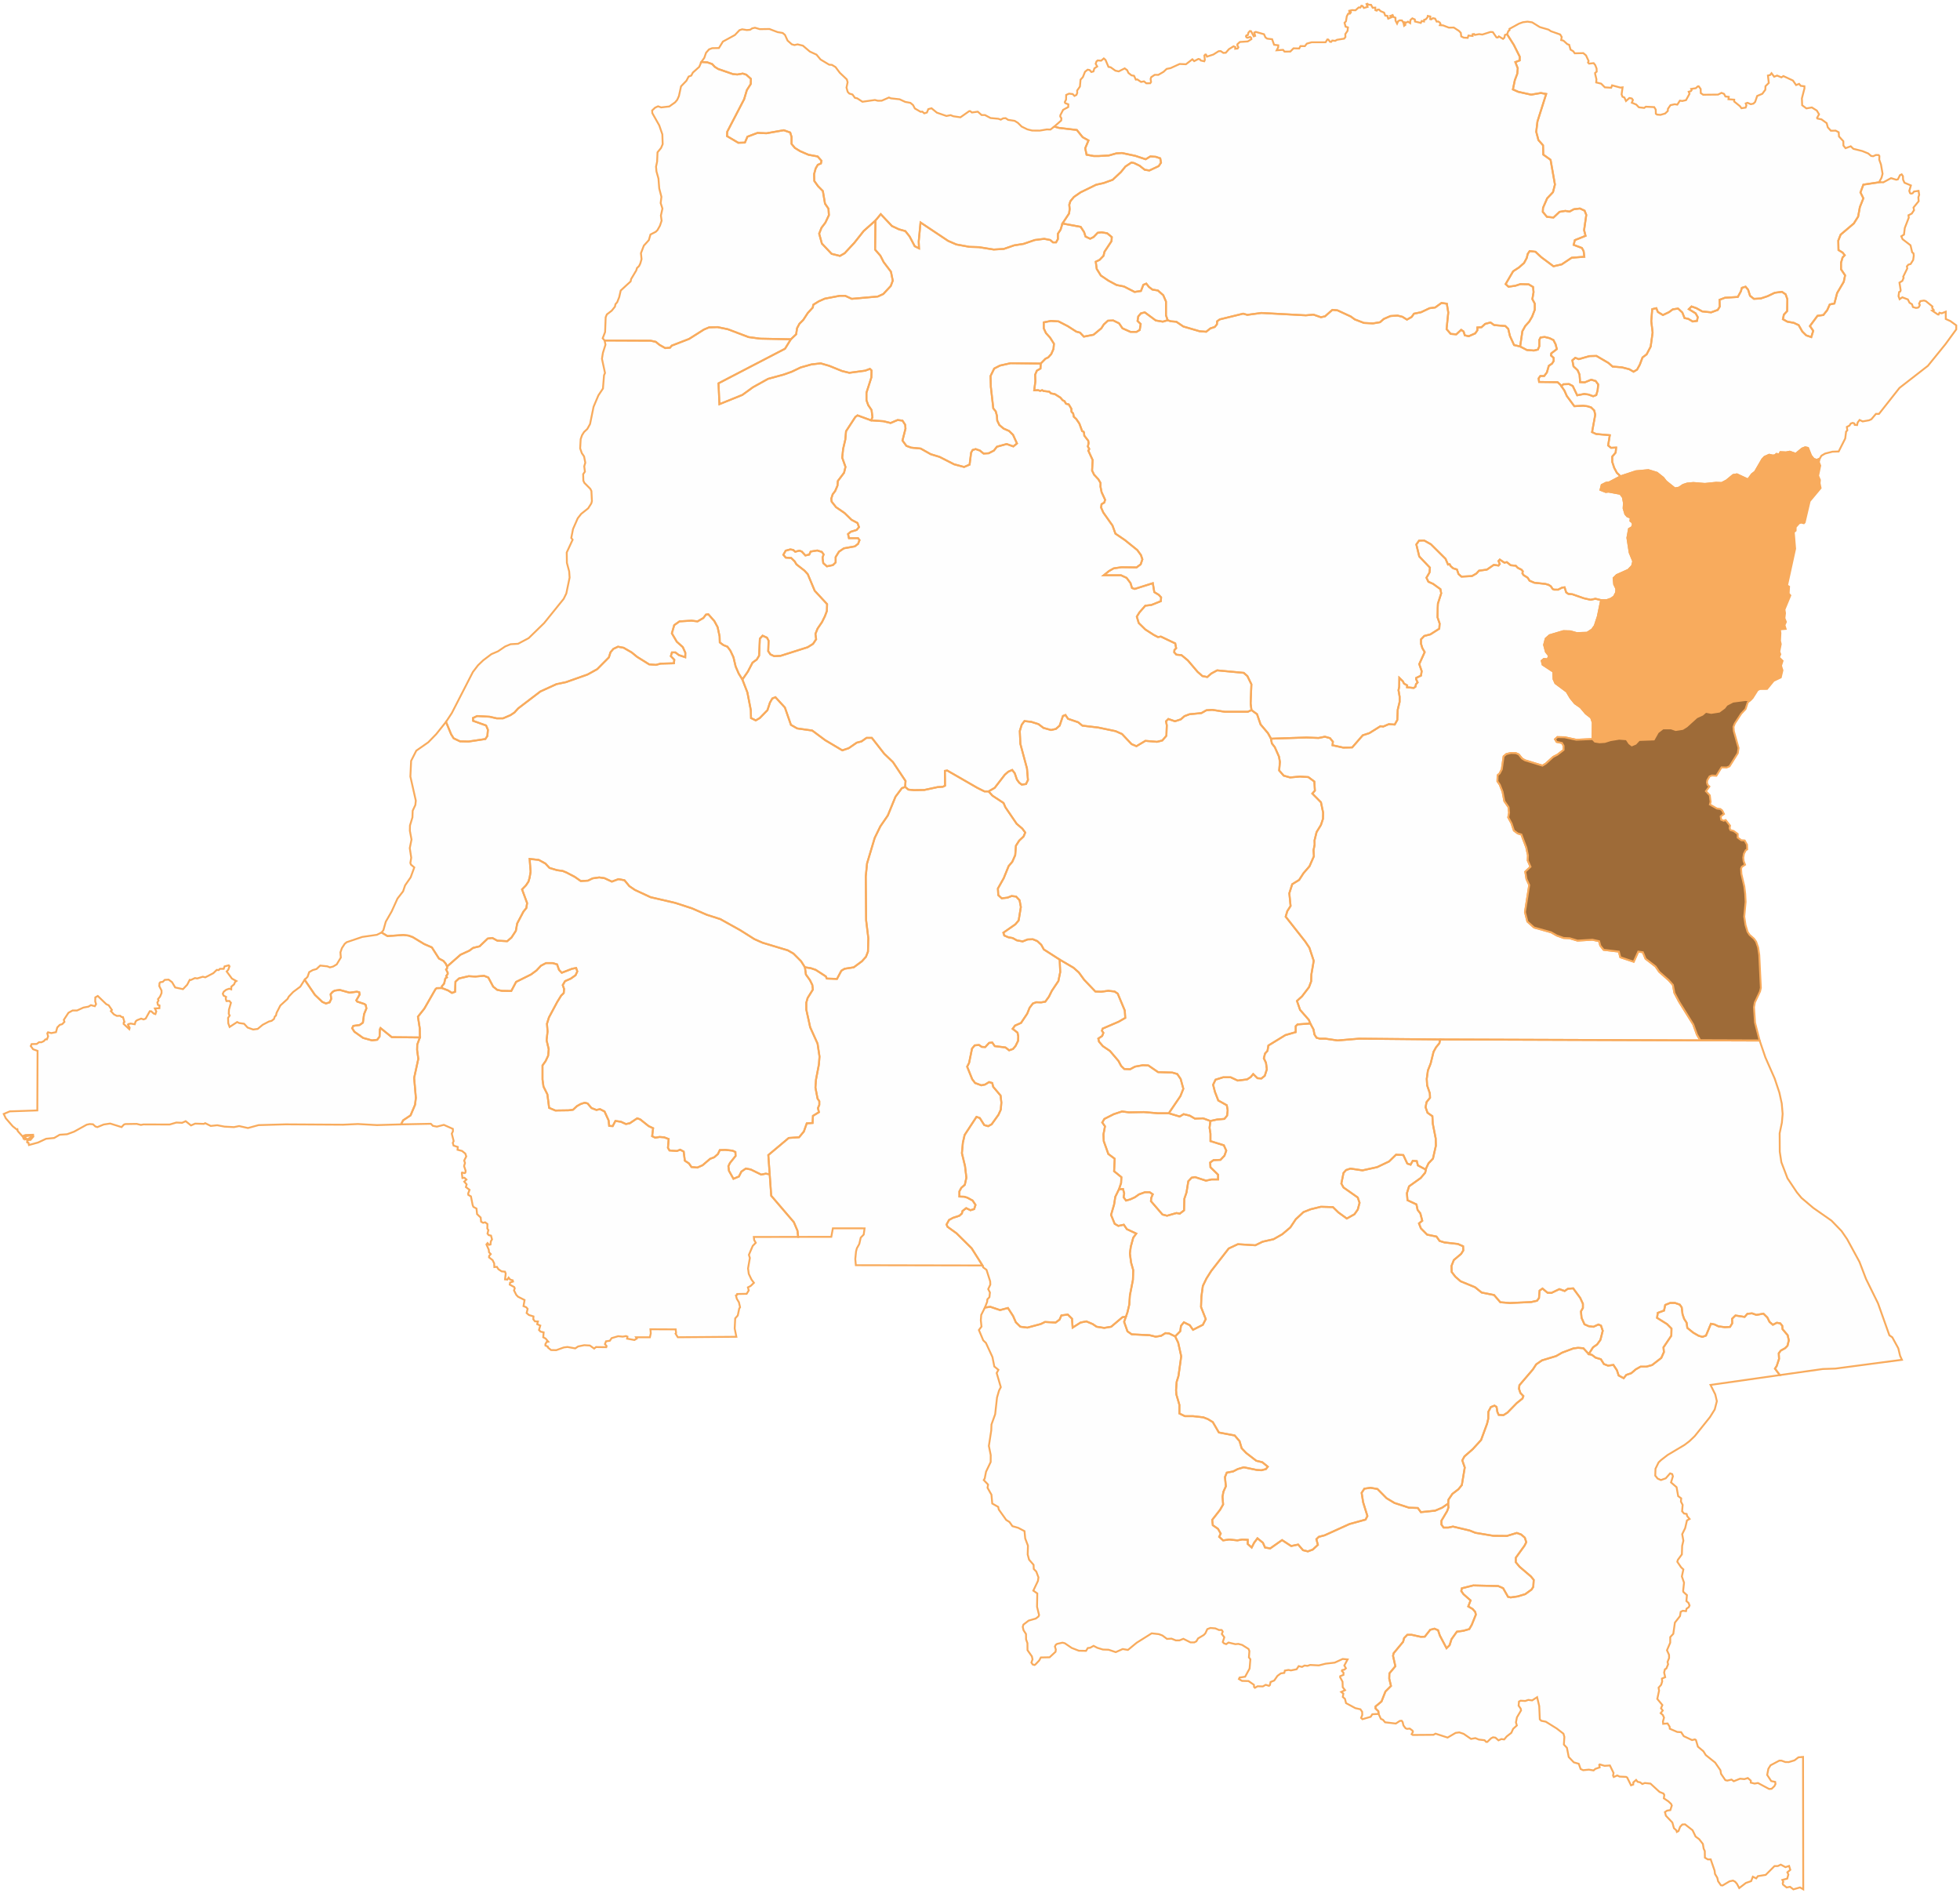 <svg width="524" height="506" viewBox="0 0 524 506" fill="none" xmlns="http://www.w3.org/2000/svg">
<path d="M61.032 259.19L60.602 259.67L62.009 261.569L63.196 262.221L62.85 262.46L62.587 263.099L61.849 263.72L61.818 264.437L61.272 264.267L60.448 264.563L59.823 265.061L59.563 265.608L59.778 266.11L60.445 266.458L60.346 266.978L60.55 267.572L61.333 267.544L61.743 268.033L61.212 269.869L61.161 270.991L61.402 271.443L60.978 272.065L61.029 273.518L61.39 274.492L63.404 273.177L63.914 273.438L65.256 273.635L66.196 274.649L67.678 275.176L68.888 275.018L70.225 273.914L71.9 273.035L72.609 272.86L73.24 272.367L73.475 271.691L73.774 271.462L73.946 270.714L74.952 268.753L76.874 267.003L77.197 266.388L78.375 265.144L80.279 263.725L81.447 261.874L84.202 265.926L86.171 267.798L87.141 268.22L88.123 267.91L88.546 266.999L88.401 265.726L88.888 265.141L89.489 264.778L90.831 264.593L93.457 265.325L95.387 265.067L96.04 265.214L96.155 265.814L95.259 267.376L95.502 267.709L97.446 268.361L97.787 268.635L97.953 269.56L97.331 271.071L97.019 273.351L96.139 273.973L94.469 274.202L94.148 274.824L94.749 275.773L97.073 277.424L99.448 278.082L100.853 277.92L101.475 277.061L101.566 275.113L101.732 274.788L104.747 277.224L112.257 277.297L111.55 279.209L111.512 280.63L111.832 283.016L110.722 288.114L111.179 293.443L110.965 295.282L109.765 298.121L107.771 299.449L107.217 300.531L100.77 300.723L95.663 300.438L91.721 300.619L76.337 300.525L69.123 300.73L66.282 301.509L63.931 300.98L62.551 301.267L60.02 301.131L58.084 300.764L56.346 300.95L54.861 300.212L54.499 300.403L52.174 300.331L51.058 300.814L49.641 299.677L48.688 300.111L47.143 300.042L45.35 300.57L38.344 300.546L37.676 300.677L36.539 300.403L33.5 300.449L33.117 300.597L32.498 301.256L29.456 300.307L27.717 300.57L26.037 301.261L25.49 301.084L24.86 300.509L23.974 300.45L23.177 300.618L19.799 302.482L17.94 303.164L15.957 303.305L14.475 304.168L12.326 304.378L10.175 305.382L7.739 306.051L7.611 305.447L7.269 305.344L7.261 304.884L7.694 304.661L8.135 304.691L8.916 303.794L8.857 303.312L6.844 303.371L6.306 303.557L6.169 303.653L6.397 304.588L6.123 303.854L4.749 302.326L4.65 301.859L4.521 301.933L3.39 301.027L1.529 298.877L1 297.747L2.614 297.054L9.977 296.802L10.041 280.882L8.853 280.453L8.22 279.594L8.452 279.073L9.814 279.037L10.448 278.571L11.063 278.584L11.684 278.302L12.161 277.806L12.544 277.813L12.858 277.01L12.645 276.2L12.833 275.918L13.713 276.135L14.967 275.881L15.304 274.64L15.978 273.934L16.636 273.743L17.225 273.124L17.056 272.603L18.298 270.703L19.402 270.09H20.594L22.305 269.312L23.641 269.061L24.297 268.662L25.352 268.946L25.682 268.394L25.454 267.653L25.483 266.591L26.141 266.211L28.418 268.406L29.051 268.694L29.917 269.952L29.648 270.252L30.463 271.135L31.247 271.54L32.113 271.503L32.508 271.828L32.871 271.859L33.272 273.157L33.09 273.262L33.048 273.679L34.564 275.085L34.663 274.712L34.203 273.885L34.303 273.731L34.948 273.587L36.027 273.768L36.257 273.014L36.645 272.687L37.734 272.261L38.394 272.479L38.933 272.263L40.048 270.284L40.443 270.315L41.084 270.9L41.549 271.053L41.778 270.334L41.406 269.545L42.615 269.474L42.644 268.744L42.205 268.579L42.077 267.929L42.37 267.425L42.231 267.07L42.786 266.382L43.189 265.443L43.187 264.756L42.587 263.575L42.647 262.777L42.865 262.531L43.523 262.431L44.048 261.908L45.076 261.837L45.994 262.52L46.833 263.933L48.916 264.385L50.046 263.205L50.724 261.897L51.02 261.938L52.114 261.426L52.729 261.528L54.206 261.068L54.896 261.225L57.035 260.114L57.953 259.239L58.46 259.292L58.803 258.955L59.812 258.951L60.041 258.294L61.149 258.02L61.357 258.276L61.032 259.19ZM8.547 303.443L8.583 303.788L8.05 304.327L8.111 304.038L7.352 304.542L6.994 304.298L7.025 304.446L6.653 304.549L6.562 304.06L6.964 303.689L8.547 303.443Z" fill="#DEDEDE" fill-opacity="0.03" stroke="#F8AB5D" stroke-width="0.5"/>
<path d="M402.922 9.162L404.73 12.021L406.289 15.135V16.152L405.12 16.597L405.769 18.249L405.64 19.711L404.989 21.427L404.47 23.905L405.9 24.54L409.342 25.303L411.94 24.858L413.37 25.113L411.032 32.484L410.706 35.216L411.291 37.441L412.525 38.839L412.59 41.318L414.539 42.716L415.708 49.325L415.189 51.358L413.63 53.011L412.525 55.54L412.46 56.62L413.564 57.955L415.318 58.146L416.942 56.62L418.502 56.366L419.606 56.557L420.775 55.921L422.399 55.731L423.634 56.302L424.088 57.447L423.503 61.513L423.893 63.039L421.035 64.183L420.71 65.454L422.919 66.28L423.373 67.106L423.568 68.631L420.19 68.885L417.528 70.665L415.318 71.173L412.07 68.758L410.511 67.297L408.952 67.106L408.432 67.868L408.172 68.949L407.458 70.283L406.094 71.491L404.535 72.508L402.522 75.939L403.3 76.638L405.12 76.384L406.484 75.939L408.693 76.003L409.862 76.702L409.992 78.1L409.667 79.943L410.316 81.151V82.803L409.602 84.646L408.822 85.98L407.783 87.124L407.004 88.523L406.406 92.611L404.782 92.23L403.678 89.815L403.223 87.908L402.443 87.146L399.455 86.891L398.481 86.192L397.051 86.573L396.077 87.463L394.972 87.526V88.29L394.388 89.116L392.634 89.878L391.608 89.624L391.283 88.607L390.634 88.162L389.334 89.37L387.84 89.243L386.736 87.971L387.19 83.523L386.801 81.171L385.372 80.981L383.682 82.189L382.189 82.379L379.915 83.46L378.031 83.841L377.382 84.73L376.147 85.43L374.913 84.667L373.614 84.349L371.73 84.477L369.976 85.239L368.936 86.129L367.053 86.446L364.649 86.319L362.18 85.366L361.141 84.603L357.569 82.952L356.204 82.824L354.255 84.54L353.151 84.794L351.137 84.095L349.123 84.286L337.223 83.65L333.455 84.159L332.351 83.841L326.115 85.366L325.4 85.875L325.335 86.7L324.75 87.4L323.581 87.781L322.477 88.67L320.723 88.544L316.37 87.272L314.486 86.001L312.992 85.875L312.172 85.593L311.717 84.259V80.573L311.002 78.92L309.574 77.649L308.079 77.395L307.17 76.696L306.455 75.806L305.676 76.125L305.026 77.776L303.337 78.031L300.479 76.569L298.53 76.188L296.386 75.043L294.308 73.646L293.203 71.866L292.944 69.96L293.982 69.451L295.022 68.371L295.283 67.291L297.166 64.444L297.231 63.363L295.997 62.347L294.503 62.093L293.463 62.219L292.359 63.363L291.449 63.809L290.215 63.236L289.825 62.029L288.916 60.631L284.044 59.741L285.813 57.061L285.969 55.892L285.865 54.722L286.177 53.756L287.112 52.638L288.879 51.417L293.036 49.384L295.063 48.927L297.454 48.062L299.689 45.978L300.884 44.503L302.494 43.436L303.222 43.589L304.678 44.3L306.028 45.367L307.276 45.571L309.77 44.402L310.394 43.486L310.186 42.318L308.991 41.911L307.535 41.809L306.288 42.572L303.534 41.656L299.948 40.894L298.441 40.996L296.467 41.555L293.816 41.708H292.413L290.49 41.351L290.126 39.623L291.01 37.539L289.45 36.674L287.891 34.742L283.111 34.183L281.864 33.832L283.709 32.203L283.751 31.596L283.461 31.161L283.479 30.793L284.223 29.351L285.594 28.607L285.611 27.883L284.789 27.571L284.669 27.29L285.007 26.632L285.041 25.376L285.805 25.03L286.777 25.139L287.254 25.641L287.768 25.377L287.992 24.854L287.972 24.204L288.717 23.129L288.877 21.295L289.502 20.607L290.076 19.177L290.777 18.623L291.311 18.726L291.776 19.247L292.327 19.086L292.576 18.276L293.334 17.772L292.925 17.042L293.131 16.442L293.445 16.153L294.392 16.218L295.1 15.622L295.552 16.008L296.345 17.872L296.934 17.981L298.184 18.881L299.093 19.081L300.685 18.275L301.338 18.759L301.69 19.5L302.507 20.137L303.184 20.259L303.661 21.277L304.056 21.227L305.048 21.901L305.843 21.747L306.453 22.255L307.501 22.254L307.725 21.934L307.612 21.1L307.774 20.622L308.702 20.001L309.679 20.006L311.064 19.201L311.904 18.415L312.938 18.212L315.378 17.099L317.059 17.171L318.776 15.845L319.259 16.341L320.381 15.758L320.789 15.862L321.034 16.175L321.956 16.377L322.106 16.027L321.98 14.849L322.231 14.572L322.419 14.585L322.677 15.131L324.389 14.572L325.794 13.688L326.358 13.663L327.066 14.141L327.712 14.098L328.55 13.144L329.786 12.376L330.256 12.582L330.226 13.032L330.867 12.977L331.079 12.631L330.777 12.048L330.841 11.796L331.48 11.219L333.585 11.074L334.554 10.464L334.511 10.108L334.211 9.869L333.538 10.092L333.238 9.988L333.11 9.697L333.215 9.466L333.589 9.37L333.767 8.722L334.151 8.292L334.45 8.332L335.193 9.719L335.556 9.582L335.329 8.705L335.733 8.526L337.931 9.15L338.312 9.99L338.778 10.331L340.095 10.485L340.622 11.961L341.746 12.11L341.729 12.625L341.312 13.443L343.029 13.326L343.408 13.796L344.963 13.778L345.818 12.916L347.336 12.959L347.673 12.319L348.845 12.333L349.382 11.662L350.658 11.297H354.386L354.871 10.543L355.128 10.579L355.575 11.166L355.883 11.196L356.17 10.833L356.98 10.916L357.424 10.639L359.348 10.332L359.692 9.913L359.663 9.116L360.257 8.254L360.366 7.321L359.738 7.127L359.458 6.096L359.839 5.684L360.061 4.351L360.422 3.663L360.899 3.643L361.161 3.298L361.084 3.084L360.759 3.164L360.707 2.882L361.454 2.701L362.388 2.747L363.239 1.99L363.679 2.025L363.965 1.539L364.254 1.588L364.632 2.126L365.623 1.841L365.332 1.087L365.582 1L365.827 1.257L366.55 1.292L366.979 2.082L367.675 2.031L367.709 2.725L368.074 2.846L368.286 2.575L368.661 2.55L369.089 2.972L370.032 3.374L370.342 4.177L370.882 4.231L371.135 4.985L372.069 4.59L371.703 4.266L372.318 4.025L372.545 4.545L373.073 4.741L373.088 5.507L373.504 6.316L373.809 5.647L374.216 5.437L374.812 5.466L375.216 6.109L375.394 6.894L375.731 6.636L375.517 5.955L375.981 6.04L376.413 5.787L377.003 6.184L377.077 5.349L377.584 4.906L378.243 5.205L378.289 5.746L379.845 6.121L380.088 5.612L380.71 5.746L380.746 5.291L381.179 5.167L381.648 4.614L381.716 4.257L382.388 4.403L382.364 5.109L382.609 5.188L383.097 4.856L383.675 4.977L384.091 5.78L384.48 5.736L384.925 6.018L385.109 6.342L384.946 6.723L385.794 6.783L387.338 7.381L388.674 7.365L390.043 8.259L390.534 8.76L390.662 9.736L391.327 10.06L392.387 10.119L392.58 9.505L393.69 9.608L393.709 9.141L394.104 9.097L394.292 9.33L395.434 9.125L396.292 9.235L398.486 8.537L399.101 8.585L400.076 9.988L400.433 10.025L400.715 9.718L401.826 10.397L402.177 10.084L402.345 9.335L402.922 9.162Z" fill="#DEDEDE" fill-opacity="0.03" stroke="#F8AB5D" stroke-width="0.5"/>
<path d="M211.433 90.684L209.874 93.21L192.091 102.456L192.335 108.033L198.473 105.555L201.299 103.505L205.333 101.265L209.524 100.121L211.667 99.359L214.054 98.214L216.929 97.405L219.413 97.118L221.703 97.786L225.114 99.168L227.063 99.645L231.301 99.073L232.568 98.596L233.007 99.025L232.958 100.884L231.643 104.973V106.975L232.129 108.309L233.007 109.597L233.25 111.503L232.909 112.361L229.255 111.027L228.67 111.455L226.186 115.268L225.991 117.508L225.406 119.987L225.163 122.322L226.04 124.801L225.65 126.373L223.993 128.566L223.896 129.805L223.262 131.283L222.629 132.093L222.239 133.285L222.337 134.076L223.506 135.553L225.796 137.126L227.647 138.937L229.255 139.795L229.645 140.891L229.011 141.654L227.452 142.13L226.721 142.75L226.965 143.846H229.401L229.791 144.371L229.401 145.372L228.525 146.039L225.601 146.563L224.286 147.469L223.409 148.899V150.329L222.677 151.044L221.07 151.377L220.096 150.52L219.901 149.042L220.193 148.184L219.706 147.516L218.488 147.136L216.734 147.421L216.344 148.232L215.321 148.47L214.346 147.421L213.714 147.183L212.593 147.469L212.057 146.992L211.277 146.85L210.059 147.183L209.426 148.279L210.059 149.042L211.521 149.137L212.446 150.043L212.934 150.853L215.078 152.521L215.954 153.475L217.806 157.897L221.118 161.472L221.07 163.283L220.534 164.713L219.754 166.286L218.585 168.002L218.001 169.432L218.196 170.862L217.368 172.101L215.906 173.007L208.695 175.294L206.99 175.39L205.966 174.913L205.382 174.055L205.479 171.243L205.041 170.433L203.872 169.908L203.141 170.719L202.946 175.247L202.312 176.295L201.192 177.106L199.925 179.536L198.473 181.626L197.499 180.052L196.671 178.146L196.086 175.668L195.258 173.904L194.478 172.856L193.406 172.427L192.432 171.712L192.384 170.091L191.847 167.612L190.97 165.992L189.363 164.181L188.729 164.276L188.047 165.182L186.488 166.087L184.881 165.896L181.665 166.087L180.252 167.088L179.619 169.281L180.934 171.521L182.542 172.951L183.224 174.476L183.195 175.668L181.489 175.096L180.564 174.381H179.638L179.346 175.381L180.272 176.335L180.174 177.288L176.617 177.383L175.35 177.717L173.548 177.574L170.332 175.572L168.871 174.381L166.727 173.142L165.217 172.856L163.998 173.427L163.219 174.333L162.781 175.715L159.663 178.861L157.08 180.291L151.282 182.34L148.759 182.865L144.472 184.819L138.528 189.347L137.553 190.434L136.481 191.148L134.484 192.006H132.778L130.927 191.577L127.566 191.387L126.445 191.911L126.494 192.673L129.953 193.913L130.44 195.057L130.294 196.725L129.758 197.535L125.276 198.203L122.986 198.154L121.28 197.344L120.599 196.248L119.239 192.95L120.776 190.619L126.427 179.609L127.794 177.823L129.183 176.494L131.374 174.842L133.134 174.091L135.053 172.794L136.497 172.192L138.499 172.073L141.334 170.568L145.469 166.544L150.693 160.072L151.404 158.62L152.284 154.38L152.164 152.721L151.558 150.444L151.514 147.664L153.091 144.261L152.726 143.78L153.195 141.404L154.452 138.535L155.373 137.355L157.242 135.873L158.083 134.558L158.247 133.936L158.112 131.249L157.818 130.659L156.23 129.061L155.958 128.474L155.907 126.741L156.373 126.068L156.193 124.64L156.478 123.676L156.146 121.998L155.546 121.125L155.101 119.848L155.243 117.37L155.613 116.311L156.145 115.468L157.021 114.648L157.748 113.333L158.691 108.716L159.987 105.662L161.197 103.85L161.482 100.321L161.746 99.691L160.929 95.888L161.186 94.31L161.869 92.14L161.641 91.004L173.923 91.06L175.326 91.365L176.3 92.165L177.859 93.043L179.146 92.928L179.582 92.386L184.22 90.594L188.196 88.078L189.56 87.506L191.821 87.43L194.588 88.002L200.123 90.099L203.202 90.518L211.433 90.684Z" fill="#DEDEDE" fill-opacity="0.03" stroke="#F8AB5D" stroke-width="0.5"/>
<path d="M475.827 367.546L457.302 370.17L458.568 372.698L458.996 374.519L458.427 376.731L457.155 378.777L453.082 383.857L451.663 385.213L450.34 386.216L445.848 388.891L444.067 390.265L443.419 390.886L442.59 392.58L442.528 394.418L443.167 395.208L444.045 395.592L445.329 395.14L446.499 393.811L447.059 394.008L447.244 394.598L446.744 396.234L448.226 397.506L448.655 399.896L449.462 400.491L449.394 401.359L449.85 402.239L449.706 403.944L450.222 404.544L450.915 404.652L451.063 405.238L451.702 405.997L451 406.398L450.525 408.445L449.731 410.069L450.045 411.819L449.718 413.188L449.645 415.461L448.564 416.942L448.426 417.447L449.426 418.91L450.044 419.484L449.642 421.364L450.221 423.028L449.982 425.219L450.05 425.497L450.997 426.359L450.851 427.94L451.43 428.441L451.696 429.115L451.475 429.591L450.902 429.978L450.747 430.641L449.881 430.541L449.325 430.823L449.146 431.958L447.78 433.708L447.349 436.701L446.541 437.566L446.527 439.078L445.66 441.095L446.213 442.314L446.226 443.174L445.815 444.208L445.958 444.853L445.49 445.97L445.105 446.193L444.901 447.05L445.181 448.293L444.313 448.667L444.383 449.426L444.108 450.322L443.419 451.098L443.546 451.889L443.074 454.097L444.431 455.737L444.069 456.604L444.53 457.203L443.979 457.909L444.542 458.383L444.871 459.09L444.587 460.117L444.641 460.754L445.82 460.656L446.363 461.515L446.423 462.077L448.409 462.928L449.451 462.982L450.145 464.053L452.359 465.1L453.115 464.919L453.407 465.09L453.925 466.856L455.403 468.097L456.033 469.106L458.535 471.109L459.95 473.164L460.113 474.119L461.262 475.807L461.795 475.929L462.916 475.661L463.518 476.096L465.203 475.423L466.349 475.535L467.278 475.249L468.071 475.937L468.061 476.47L469.083 476.727L469.989 476.573L472.962 478.167L473.633 478.124L474.381 477.414L474.671 476.834L474.584 476.278L473.53 476.06L472.45 474.414L472.765 472.777L473.355 471.833L475.703 470.591L476.279 470.599L477.296 470.967L478.216 470.982L479.748 470.522L480.813 469.707L482.038 469.603L482.093 504.985L481.216 504.489L479.453 505L478.559 504.319L477.652 504.499L476.673 503.72L476.6 503.313L476.768 502.995L476.508 502.48L477.811 502.123L478.11 501.031L477.848 500.439L478.631 499.784L478.303 498.742L477.34 499.068L476.082 498.394L475.3 498.772L474.415 498.776L472.058 501.128L469.966 501.473L469.514 502.064L468.62 501.621L468.16 502.804L466.763 503.286L464.976 504.655L464.365 503.515L463.887 502.964L463.304 502.654L462.37 502.864L460.533 503.962L460.083 503.913L459.326 502.826L459.118 501.919L458.497 500.868L458.386 499.984L457.347 496.981L456.578 497.001L455.8 496.522L455.771 494.773L455.465 494.107L455.258 492.861L454.27 491.591L453.31 490.885L452.501 489.198L450.489 487.624L449.772 487.666L449.178 488.271L448.736 489.418L448.3 489.65L448.159 489.224L447.521 488.646L447.099 487.136L445.373 485.318L445.115 484.351L445.698 483.954L446.561 483.822L446.952 482.595L446.761 482.16L446.04 481.482L444.824 480.667L444.938 479.763L444.72 479.384L443.684 478.967L441.258 476.741L439.734 476.574L439.079 476.84L438.484 476.397L437.817 476.257L437.412 475.755L436.673 476.402L436.636 476.986L436.051 477.187L435.018 475.105L434.721 474.939L432.993 474.855L432.362 474.557L431.428 474.968L431.244 474.596L431.376 473.887L430.403 471.886L428.978 471.984L427.688 471.6L427.555 471.707L427.661 472.406L426.514 472.795L426.04 473.214L424.77 472.997L423.257 473.152L422.575 472.835L422.08 471.44L420.752 471.054L419.393 469.625L418.911 467.167L418.096 466.289L418.227 464.257L417.98 463.391L416.169 461.994L413.264 460.188L412.056 459.943L411.662 459.561L411.505 456.01L410.944 453.639L409.613 454.494L408.585 454.367L407.758 454.649L406.533 454.573L406.095 454.803L405.997 455.902L406.547 456.677L406.648 457.167L405.544 459.036L405.285 460.375L405.525 461.194L404.532 462.094L404.05 463.16L402.814 464.127L402.138 464.932L401.39 464.827L400.613 465.17L399.802 464.454L399.162 464.358L398.616 464.637L397.62 465.591L397.331 465.596L396.89 465.139L395.368 464.963L394.432 464.578L393.271 464.786L391.287 463.426L390.135 463.048L389.158 463.18L387.01 464.431L383.784 463.384L383.231 463.694L377.707 463.739L377.399 463.528L377.74 462.901L377.635 462.583L376.886 462.026L376.177 462.104L375.774 461.944L375.209 461.203L374.986 460.275L374.723 459.932L374.238 459.979L373.17 460.684L370.301 460.348L369.737 459.689L369.173 459.422L368.561 458.108L368.484 457.377L367.744 456.652V456.118L369.342 454.784L370.394 452.115L371.875 450.628L371.408 448.684L371.447 447.272L373.045 445.366L372.421 442.583L372.578 441.896L375.11 438.846L375.383 437.838L376.241 436.962H377.411L379.826 437.496L380.918 437.458L382.36 435.628L383.491 435.323L384.465 435.742L384.933 437.153L386.725 440.546L387.544 439.746L388.051 438.144L389.493 436.123L391.208 435.894L392.806 435.437L393.468 434.293L394.56 431.586L394.404 430.861L393.702 430.061L392.533 429.374L393.157 427.773L391.247 426.095L390.663 425.256L390.818 424.531L393.858 423.77L400.523 423.921L401.848 424.494L403.174 426.819L403.875 426.972L405.746 426.705L407.773 426.095L409.448 424.874L409.916 424.15L410.033 422.282L409.293 421.367L406.253 418.774L405.239 417.554V416.372L407.578 413.131L408.045 412.216L407.656 410.996L406.681 410.157L405.512 409.737L402.861 410.538L399.237 410.5L394.442 409.699L392.922 409.09L388.441 408.029L387.232 408.296H385.946L385.361 407.495V406.466L386.881 403.911L387.232 402.958L387.154 401.89L387.232 400.861L388.284 399.297L389.922 398.039L390.818 396.934L391.598 392.243L390.935 390.336L391.52 389.277L393.742 387.333L395.963 384.892L397.561 380.545L397.873 379.248L397.911 377.342L398.575 376.085L399.549 375.703L400.095 376.046L400.329 377.419L400.679 378.181L401.926 378.258L403.018 377.571L405.512 375.016L407.033 373.796L407.266 373.148L406.487 372.347L406.097 371.203L406.214 370.243L409.799 366.048L410.696 364.676L412.239 363.608L416.02 362.464L417.619 361.549L420.658 360.405L421.905 360.252L423.309 360.366L424.751 361.93L425.569 362.121L426.583 362.884L427.986 363.303L428.804 364.599L429.895 365.019L431.338 364.828L432.273 366.238L432.741 367.649L434.081 368.373L434.784 367.497L436.109 367.039L437.317 366.01L438.604 365.285H440.162L441.683 364.866L444.138 362.96L444.839 361.396L444.722 360.137L446.827 357.011L446.866 355.105L445.697 353.923L443.008 352.245L443.203 350.91L444.878 350.3L445.191 348.791L446.515 348.257H447.802L449.087 348.714L449.595 349.439L449.828 351.307L450.257 352.527L450.919 353.556L451.098 354.93L452.658 356.188L454.1 357.027L455.114 357.331L456.088 356.988L457.413 353.824L458.388 354.014L459.4 354.51L461.115 354.738L462.519 354.662L463.104 353.709L463.065 352.489L463.962 351.612L466.417 351.993L467.157 351.155L468.405 351.04L469.573 351.459L471.445 351.116L472.497 352.146L473.081 353.328L473.978 354.091L475.03 353.556L475.935 353.709L476.48 354.358L476.559 355.272L477.923 356.874L478.234 358.247L477.883 359.696L477.26 360.344L476.09 360.992L475.545 361.716L475.623 363.204L474.999 365.11L474.532 365.812L475.827 367.546Z" fill="#DEDEDE" fill-opacity="0.03" stroke="#F8AB5D" stroke-width="0.5"/>
<path d="M381.201 312.625L381.02 313.44L379.824 314.864L376.706 317.09L376.135 318.921L376.29 320.802L378.681 321.921L378.993 323.395L379.721 324.31L380.24 326.292L379.356 327.005L379.876 328.326L381.539 330.004L384.034 330.512L384.865 331.682L386.164 332.088L389.75 332.495L391.153 333.105L391.205 334.224L390.634 335.139L388.68 336.786L388.056 338.362L388.108 339.989L389.096 341.26L390.498 342.48L394.344 344.056L396.111 345.48L399.437 346.14L401.1 348.072L403.647 348.276L409.363 348.021L410.922 347.666L411.442 346.954L411.598 344.971L412.377 344.412L413.729 345.531L414.768 345.581L416.899 344.564L418.302 345.073L419.185 344.463L420.588 344.361L422.459 346.903L423.187 348.479V349.598L422.667 350.513L422.823 352.241L423.603 353.97L424.746 354.478L425.993 354.631L427.344 354.021L428.02 354.326L428.488 355.698L427.864 358.138L426.981 359.359L425.889 360.122L424.751 361.93L423.309 360.367L421.906 360.252L420.658 360.405L417.619 361.549L416.02 362.464L412.239 363.608L410.696 364.676L409.799 366.049L406.214 370.243L406.097 371.203L406.487 372.347L407.266 373.148L407.033 373.796L405.512 375.016L403.018 377.571L401.926 378.258L400.679 378.181L400.329 377.419L400.095 376.046L399.549 375.703L398.575 376.085L397.912 377.342L397.873 379.249L397.561 380.545L395.963 384.892L393.742 387.333L391.52 389.277L390.935 390.337L391.598 392.243L390.818 396.934L389.922 398.039L388.285 399.297L387.232 400.861L387.155 401.89L385.546 402.989L383.678 403.784L379.862 404.181L379.05 403.068L376.696 402.989L372.798 401.718L370.686 400.447L368.25 397.984L366.383 397.666L364.759 397.905L364.028 399.017L364.434 401.559L365.571 405.213L365.083 406.166L360.78 407.358L354.121 410.376L352.578 410.774L351.929 411.409L352.335 412.919L350.955 414.19L349.656 414.666L348.357 414.348L347.057 412.839L345.189 413.237L342.754 411.647L339.586 413.872L338.207 413.633L337.638 412.363L336.176 411.171L335.283 412.363L334.633 413.633L333.578 412.68V411.568L332.116 411.489L330.817 411.727L328.624 411.489L327 411.727L325.944 410.774L326.351 409.9L325.62 408.63L324.24 407.675L324.077 406.246L326.189 403.545L327 402.115L326.838 400.05L327.082 398.699L327.731 397.269L327.487 394.807L327.975 393.615L329.68 393.297L330.898 392.662L332.522 392.185L336.014 392.9L337.232 392.98L338.45 392.662L338.937 392.027L337.476 390.835L335.851 390.438L333.172 388.373L331.954 387.102L331.385 385.195L330.087 383.685L325.863 382.891L324.24 380.111L322.941 379.317L321.723 378.84L318.962 378.522H316.769L315.308 377.807V375.504L314.496 372.723L314.414 371.579L314.577 369.355L315.064 367.766L315.795 362.523L314.982 358.869L314.171 357.201L315.535 355.819L315.73 354.389L316.51 353.436L318.069 354.198L318.946 355.437L321.577 354.103L322.356 352.578L321.089 349.337L321.187 346.573L321.577 343.713L322.551 341.711L323.818 339.71L328.494 333.704L330.931 332.56L335.608 332.846L337.557 331.893L340.479 331.225L342.818 329.891L344.962 328.08L346.424 325.887L348.471 323.98L350.419 323.218L353.147 322.551L356.363 322.646L357.824 324.076L360.066 325.696L362.112 324.553L362.989 323.314L363.476 321.502L362.989 320.072L359.188 317.403L358.604 316.355L359.188 313.495L359.87 312.732L361.04 312.351L364.255 312.827L368.153 311.969L371.369 310.445L373.22 308.634L375.169 308.729L376.241 311.016L377.118 311.303L377.703 310.253L378.774 310.35L379.067 311.493L381.201 312.625Z" fill="#DEDEDE" fill-opacity="0.03" stroke="#F8AB5D" stroke-width="0.5"/>
<path d="M502.582 48.692L498.168 49.348L497.388 51.432L498.168 53.008L497.232 55.347L496.764 57.889L495.621 59.719L492.087 62.719L491.464 64.295L491.515 66.837L492.607 67.497L493.178 68.21L492.607 68.819L492.191 70.243V71.971L493.283 73.599L492.919 75.327L491.151 78.327L490.424 81.123L489.177 81.377L488.501 82.902L487.462 84.204L485.903 84.407L483.876 87.153L484.759 88.423L484.24 90.102L482.888 89.643L481.849 88.626L480.862 86.899L479.562 86.288L477.848 85.983L476.652 85.322L476.913 84.102L477.796 83.136L477.848 79.984L477.38 78.663L476.392 78.001L474.47 78.255L472.547 79.17L470.728 79.781L468.909 79.882L467.87 79.069L467.35 77.442L466.674 76.629L465.687 76.933L465.427 77.849L464.596 79.374L461.166 79.577L459.711 80.136L459.763 81.967L459.243 82.831L457.476 83.492L455.085 83.238L453.526 82.374L452.227 81.916L451.5 82.628L453.318 83.746L453.89 84.763L453.682 85.78L452.539 85.932L451.344 85.22L450.356 85.017L449.774 83.543L448.631 82.475L447.228 82.679L446.188 83.441L444.577 84.204L443.227 83.39L442.81 82.374L441.72 82.628L441.459 85.831L441.823 88.881L441.304 92.643L440.212 94.728L439.121 95.541L438.394 97.473L437.666 98.795L436.731 99.354L435.587 98.693L433.612 98.184L431.118 97.981L430.026 97.016L426.805 95.135L424.933 95.185L422.075 95.998L421.14 95.643L420.36 96.303L420.672 97.93L421.764 98.947L422.282 100.117L422.439 102.15L423.686 102.201L425.401 101.49L426.596 101.845L427.272 102.761L427.116 104.336L426.752 105.607L425.921 105.913L424.673 105.455L423.53 105.302L421.659 105.658L420.464 103.167L419.477 102.658L417.97 102.709L417.417 103.213L417.124 102.791L416.41 102.156L411.473 102.092L411.343 101.139L411.798 100.504H412.837L413.552 99.55L414.071 97.771L414.916 97.199L415.37 96.5V95.661L414.656 95.025L414.72 94.454L416.215 93.31L415.89 92.039L415.306 90.895L414.266 90.386L412.966 90.069L411.863 90.195L411.538 90.831V92.547L411.148 93.437L410.109 93.691L408.224 93.564L406.406 92.611L407.004 88.523L407.783 87.124L408.822 85.98L409.602 84.646L410.316 82.802V81.151L409.667 79.943L409.992 78.1L409.862 76.702L408.693 76.003L406.484 75.939L405.12 76.384L403.3 76.638L402.522 75.939L404.535 72.508L406.094 71.491L407.458 70.283L408.172 68.949L408.432 67.868L408.952 67.106L410.511 67.297L412.071 68.758L415.318 71.173L417.528 70.665L420.19 68.885L423.568 68.631L423.373 67.106L422.919 66.28L420.71 65.454L421.035 64.183L423.894 63.039L423.504 61.513L424.088 57.447L423.634 56.302L422.399 55.731L420.775 55.921L419.606 56.557L418.502 56.366L416.942 56.62L415.318 58.145L413.564 57.955L412.46 56.62L412.525 55.54L413.63 53.011L415.189 51.358L415.708 49.325L414.539 42.716L412.59 41.318L412.525 38.839L411.291 37.441L410.706 35.216L411.032 32.484L413.37 25.113L411.94 24.858L409.342 25.303L405.9 24.54L404.47 23.905L404.989 21.427L405.64 19.711L405.769 18.249L405.12 16.597L406.29 16.152V15.135L404.73 12.021L402.922 9.162L403.246 8.309L403.572 8.062L403.547 7.719L406.116 6.309L407.145 5.94L408.387 5.785L409.622 5.974L411.656 7.236L414.015 7.926L414.63 8.343L417.116 9.224L417.518 9.887L417.376 10.712L417.986 10.866L419.021 11.805L419.51 11.972L419.881 13.269L420.582 13.682L421.007 14.248L423.289 14.196L424.015 14.806L424.71 16.305L424.552 16.71L424.826 17.005L426.057 16.875L426.481 17.392L426.841 18.327L426.869 19.148L426.454 19.491L426.446 19.711L426.803 21.197L426.743 22.037L428.066 22.361L429.051 23.346L430.743 23.452L430.991 22.809L433.195 23.413L433.797 23.349L433.525 25.218L433.762 25.852L434.266 26.053L434.708 27.001L435.608 26.195L436.266 26.327L436.552 26.733L436.261 27.45L437.442 27.945L438.147 28.684L439.575 28.845L439.997 28.521L442.247 28.63L442.657 29.3L442.689 30.404L443.001 30.626L443.911 30.703L445.165 30.342L445.872 29.665L445.924 29.083L446.594 28.111L447.717 27.859L448.426 27.967L449.108 26.903L449.772 26.992L450.75 26.765L451.687 25.064L451.471 24.524L452.055 24.361L452.251 24.086L452.128 23.766L453.358 23.576L453.918 23.076L454.15 23.072L454.666 23.779L454.692 24.877L455.335 25.322L459.31 25.282L460.24 24.821L460.922 25.095L461.282 25.789L462.178 25.887L462.099 26.524L463.639 26.643L463.625 27.127L465.166 28.375L465.575 28.929L466.692 28.758L466.89 28.194L466.718 27.648L467.183 27.473L468.064 27.846L468.767 27.697L469.228 27.251L469.771 25.649L471.154 25.067L471.951 23.987L471.995 23.049L472.878 22.165L472.651 20.188L473.224 20.057L473.609 19.574L474.318 20.505L475.104 20.197L476.255 20.677L476.784 20.336L479.334 21.524L480.184 22.737L480.983 22.417L481.413 22.936L482.402 23.058L482.417 23.628L481.728 26.298L481.803 28.132L482.932 28.973L484.394 28.719L485.724 29.556L486.318 30.553L485.785 31.506L485.891 31.69L486.967 31.906L488.356 32.912L488.662 34.041L489.47 34.937L490.765 34.919L491.568 35.357L491.648 36.474L492.81 37.744L492.834 38.902L493.398 39.605L494.793 39.101L495.493 39.775L497.889 40.375L499.466 41.021L500.236 41.681L500.788 41.752L501.536 41.422L502.253 41.449L502.447 41.703L502.416 42.694L502.881 43.997L503.301 46.451L503.026 47.49L502.518 48.417L502.582 48.692Z" fill="#DEDEDE" fill-opacity="0.03" stroke="#F8AB5D" stroke-width="0.5"/>
<path d="M417.418 103.213L417.97 102.709L419.477 102.659L420.465 103.168L421.659 105.658L423.53 105.303L424.674 105.455L425.921 105.913L426.752 105.607L427.116 104.336L427.273 102.761L426.596 101.846L425.401 101.49L423.687 102.201L422.439 102.15L422.283 100.117L421.764 98.948L420.673 97.93L420.36 96.304L421.14 95.643L422.075 95.999L424.934 95.186L426.805 95.135L430.026 97.016L431.118 97.981L433.612 98.185L435.587 98.694L436.731 99.354L437.666 98.795L438.394 97.473L439.121 95.541L440.213 94.728L441.304 92.643L441.823 88.882L441.459 85.831L441.72 82.628L442.811 82.374L443.227 83.39L444.578 84.204L446.189 83.441L447.228 82.679L448.632 82.476L449.774 83.543L450.356 85.017L451.344 85.221L452.54 85.933L453.682 85.78L453.89 84.763L453.319 83.747L451.5 82.628L452.227 81.916L453.527 82.374L455.086 83.238L457.477 83.492L459.243 82.831L459.763 81.968L459.711 80.137L461.166 79.578L464.596 79.374L465.428 77.849L465.688 76.934L466.675 76.629L467.351 77.443L467.87 79.069L468.91 79.883L470.728 79.781L472.547 79.17L474.47 78.256L476.393 78.002L477.38 78.663L477.848 79.984L477.796 83.136L476.913 84.103L476.652 85.322L477.848 85.984L479.563 86.288L480.862 86.899L481.85 88.627L482.889 89.644L484.241 90.102L484.76 88.423L483.876 87.153L485.903 84.407L487.462 84.204L488.502 82.902L489.177 81.377L490.424 81.123L491.152 78.327L492.919 75.327L493.283 73.599L492.191 71.972V70.243L492.607 68.82L493.178 68.21L492.607 67.498L491.515 66.837L491.464 64.296L492.087 62.719L495.621 59.72L496.765 57.89L497.232 55.347L498.168 53.008L497.388 51.432L498.168 49.348L502.582 48.692L503.491 48.739L505.556 47.618L506.964 48.037L507.391 47.94L507.953 46.818L508.4 46.598L508.74 47.08L508.79 48.036L509.161 48.841L510.875 49.568L510.439 51.026L510.644 51.61L510.886 51.763L511.32 51.669L511.713 51.187L512.92 51.006L513.088 52.079L512.868 52.728L512.945 53.785L511.571 55.466L511.709 56.173L511.111 57.08L510.225 57.538L510.302 58.181L509.237 60.94L509.026 62.703L508.305 63.161L508.653 63.938L510.765 65.561L511.211 67.441L511.564 67.719L511.643 68.311L511.48 69.484L510.799 70.563L510.2 70.737L509.802 71.197L509.906 71.743L508.815 73.971L508.931 74.25L508.578 75.081L507.816 75.544L508.137 77.569L508.048 77.897L507.714 78.068L507.564 79.161L507.859 79.972L508.577 79.468L510.068 80.038L510.505 80.918L511.167 81.321L511.419 82.07L512.217 82.307L512.783 82.227L513.055 81.993L513.262 81.505L513.056 81.177L513.398 80.486L514.367 80.332L514.855 80.474L516.639 81.926L516.541 82.269L516.968 82.863L516.54 83.014L518.058 84.048L518.275 84.073L518.502 83.597L519.127 83.739L520.193 83.307L520.197 85.258L521.434 85.821L523 86.958L522.997 88.036L520.101 92.006L515.413 97.786L507.814 103.688L502.339 110.629L501.52 110.631L500.311 112.052L499.69 112.338L497.974 112.64L497.154 112.251L496.642 112.927L496.488 113.612L495.852 113.562L495.746 113.177L495.31 113.032L494.802 113.201L494.449 113.754L493.752 114.115L493.871 115.034L493.548 115.362L493.314 117.21L491.561 120.675L489.899 120.733L487.938 121.231L486.962 121.8L486.481 122.593L485.722 122.921L484.89 122.667L484.162 121.752L483.356 119.719L482.603 119.566L481.772 119.896L480.083 121.294L478.483 120.727L477.476 120.926L475.98 120.852L475.676 121.457L474.937 121.32L474.47 121.726L473.872 121.752L472.989 121.548L471.742 122.108L471.144 122.743L469.198 126.096L468.371 126.732L467.321 128.152L464.359 126.779L463.346 126.957L461.59 128.406L460.29 129.092L458.783 129.041L455.795 129.346L452.729 129.092L451.066 129.245L449.974 129.6L448.883 130.338L447.766 130.541L445.412 128.66L444.659 127.694L442.995 126.372L440.683 125.66L437.331 125.966L433.251 127.313L432.261 126.369L431.546 125.034L431.026 123.445V122.047L431.936 120.967L432.066 119.632L430.702 119.696L429.922 119.06L430.376 116.328L426.739 116.01L425.634 115.502L426.479 110.863L426.219 109.719L425.375 108.893L424.335 108.574L423.231 108.448L420.892 108.574L418.879 105.842L418.229 104.38L417.418 103.213Z" fill="#DEDEDE" fill-opacity="0.03" stroke="#F8AB5D" stroke-width="0.5"/>
<path d="M205.773 313.878L206.184 319.605L212.225 326.66L213.2 328.948L213.388 330.605L201.533 330.627L201.63 331.451L202.053 332.178L201.244 333L200.215 335.401L200.474 336.238L199.986 339.034L200.184 340.493L200.91 342.01L201.56 342.879L200.659 343.741L199.951 344.098L200.169 344.914L199.616 345.82L197.085 345.87L197.053 346.097L196.746 346.251L196.993 347.161L197.545 348.075L197.857 349.412L197.629 349.762L197.24 351.605L196.554 352.388L196.418 355.091L196.865 357.306L181.21 357.433L180.606 356.46L180.75 356.293L180.645 355.33L173.889 355.297L173.983 356.361L173.752 357.433H170.028L170.23 357.787L169.607 358.166L167.655 357.804L167.749 357.268L167.373 357.116L166.482 357.269L165.27 357.15L163.527 357.662L163.034 358.365L162.024 358.511L161.731 359.257L162.168 359.776L162.083 360.09L159.34 360.051L158.847 360.457L157.697 359.643L156.194 359.552L154.564 359.887L153.786 360.408L151.718 360.031L150.737 360.156L148.716 360.88L147.323 360.852L146.477 360.166L146.446 359.914L145.824 359.655L145.803 359.279L146.145 358.681L146.565 358.611L145.881 357.787L145.23 357.433L145.342 356.119L144.529 355.931L144.099 355.485L144.444 354.307L143.618 353.935L143.803 353.208L143.022 353.188L142.578 352.629L142.624 351.866L141.413 351.485L140.794 350.959L141.058 349.843L140.685 349.414L139.96 349.11L140.24 347.477L138.499 346.599L138.036 346.122L137.419 344.913L137.618 344.357L137.472 344.014L136.279 343.362L136.377 342.801L137.15 342.546L137.072 342.213L136.404 342.026L135.974 341.498L135.643 342.017L135.02 341.958L135.198 340.401L135.005 339.91L134.098 339.818L133.245 339.241L132.844 338.615L132.159 338.674L132.116 337.69L131.697 336.819L130.744 336.085L130.773 335.691L131.199 335.197L130.743 334.725L130.664 334.019L130.047 332.625L130.341 332.267L130.714 332.726L131.134 332.633L131.213 331.82L131.537 331.266L131.268 330.27L130.644 330.126L130.334 329.733L130.562 328.78L130.283 328.37L130.309 327.163L129.697 326.705L129.151 326.843L128.627 326.544L128.502 325.432L127.547 324.523L127.384 323.029L126.57 322.592L126.373 322.151L125.902 319.782L125.211 319.385L125.152 319.03L125.529 318.029L124.554 317.291L124.752 316.572L124.113 315.832L124.695 315.276L124.171 314.799L123.63 314.869L123.468 313.554L123.536 313.406L124.241 313.564L124.416 313.422L124.489 312.96L124.068 311.679L124.315 310.842L124.093 310.203L124.653 309.09L124.398 308.341L123.528 307.638L122.32 307.312L122.386 306.574L121.26 306.198L121.049 305.48L121.286 304.994L120.781 303.019L121.093 302.366L121.068 301.734L118.662 300.662L116.795 301.136L115.732 300.927L115.182 300.373L107.214 300.533L107.769 299.451L109.763 298.123L110.963 295.283L111.177 293.445L110.72 288.115L111.83 283.017L111.51 280.632L111.549 279.21L112.256 277.299L112.224 274.878L111.732 271.753L113.44 269.599L116.413 264.417L116.733 264.122L118.138 264.085L119.792 264.734L120.832 265.396L121.663 265.091L121.767 262.396L122.703 261.532L125.302 260.921L127.068 261.023L129.407 260.82L130.55 261.278L131.85 263.718L132.941 264.582L134.188 264.836L136.683 264.887L137.981 262.447L141.973 260.464L143.428 259.396L144.623 258.125L145.975 257.414H147.742L148.936 257.77L149.456 259.244L150.184 260.006L152.938 258.939L154.03 258.736L154.341 259.651L153.873 260.668L152.575 261.583L151.067 262.243L150.444 263.311L150.808 264.328L150.704 265.446L150.028 266.107L148.989 267.785L146.754 271.954L146.234 273.632L146.39 275.716L146.13 278.055L146.702 280.444L146.546 282.172L145.871 283.606L145.039 284.776V288.538L145.299 290.419L146.338 292.504L146.806 296.113L148.469 296.824L152.003 296.774L153.198 296.621L154.238 295.655L155.225 295.097L156.316 294.74L157.096 294.944L158.135 296.164L159.434 296.672L160.422 296.469L161.617 297.079L162.708 299.468L162.864 300.943L163.8 300.994L164.527 299.621L165.982 299.825L167.334 300.435L168.373 300.231L170.348 298.909L171.179 299.214L173.413 300.994L174.609 301.553L174.349 303.688L175.181 304.095L176.324 303.891L177.571 303.993L178.767 304.451L178.57 306.79L178.985 307.501L180.96 307.653L181.843 307.298L182.779 307.806L183.09 310.246L184.182 310.958L184.857 311.924L186.416 312.077L187.82 311.466L189.846 309.738L190.938 309.331L191.925 308.467L192.445 307.4L193.899 307.349L195.823 307.552L196.602 307.908L196.655 308.975L195.147 310.856L194.731 311.721L194.887 312.941L196.083 315.076L197.538 314.467L198.214 313.144L199.408 312.331L200.708 312.586L203.514 313.958L204.709 313.704L205.773 313.878Z" fill="#DEDEDE" fill-opacity="0.03" stroke="#F8AB5D" stroke-width="0.5"/>
<path d="M102.006 249.246L103.584 250.199L107.858 249.91L109.225 250.073L110.327 250.472L113.401 252.329L115.457 253.223L117.357 256.204L118.531 256.826L119.17 257.573L119.526 258.335V258.808L119.261 259.119L119.693 259.993V260.318L119.3 260.865L119.489 261.227L119.057 261.539L118.736 262.908L118.138 263.61V264.085L116.733 264.121L116.413 264.417L113.44 269.599L111.732 271.752L112.224 274.878L112.256 277.298L104.746 277.225L101.731 274.789L101.564 275.115L101.474 277.062L100.851 277.921L99.446 278.084L97.071 277.425L94.748 275.774L94.146 274.826L94.466 274.203L96.136 273.974L97.017 273.352L97.328 271.072L97.951 269.562L97.784 268.636L97.443 268.362L95.499 267.711L95.256 267.378L96.153 265.816L96.038 265.216L95.385 265.069L93.455 265.327L90.829 264.595L89.487 264.78L88.885 265.142L88.399 265.727L88.544 267L88.12 267.911L87.139 268.222L86.168 267.8L84.2 265.927L81.446 261.875L82.225 261.092L82.657 259.84L83.6 259.296L84.62 259.003L85.605 258.084L87.511 258.289L88.202 258.567L89.06 258.341L90.022 257.761L91.12 255.935L91.011 254.556L91.405 253.42L92.163 252.264L92.692 251.833L96.856 250.426L100.756 249.864L102.006 249.246Z" fill="#DEDEDE" fill-opacity="0.03" stroke="#F8AB5D" stroke-width="0.5"/>
<path d="M323.59 299.626L323.372 301.433L323.616 303.022V305.008L327.189 306.12L327.839 307.55L327.351 308.9L326.296 310.012L324.428 310.092L323.535 310.728L323.616 311.998L325.646 313.984V315.255H323.859L322.398 315.573L319.475 314.62L318.582 314.779L317.688 315.732L317.201 318.751L316.633 320.419L316.551 323.517L315.415 324.391L314.522 324.231L312.004 324.947L310.786 324.629L307.701 321.054L307.782 320.181L308.187 319.227L307.376 318.671H306.077L304.534 319.227L303.397 320.021L302.179 320.577L301.042 320.895L300.392 320.021L300.555 318.989L300.23 317.798L299.148 317.896L299.717 316.228L299.798 314.639L297.849 313.051L298.012 309.714L296.307 308.443L295.088 305.027L295.007 303.2L295.413 301.055L294.683 300.023L295.251 299.07L297.768 297.798L299.961 297.083L301.828 297.322L305.807 297.242L309.542 297.56H312.465L315.389 298.434L316.445 297.798L318.068 298.195L319.449 298.99L321.641 298.91L323.59 299.626Z" fill="#DEDEDE" fill-opacity="0.03" stroke="#F8AB5D" stroke-width="0.5"/>
<path d="M241.984 210.338L242.861 211.053L244.371 211.196L247.1 211.148L250.657 210.386L252.069 210.29L252.654 210.004L252.605 206.048L253.239 205.953L261.278 210.576L263.188 211.529L264.299 211.527L265.323 212.67L268.294 214.625L268.782 215.759L271.802 220.191L273.313 221.478L274.092 222.528L273.654 223.575L272.485 224.672L271.607 226.054L271.413 228.58L270.633 230.344L269.659 231.487L268.343 234.729L266.784 237.493L266.882 239.256L267.808 240.114L269.367 239.924L270.438 239.495L271.657 239.638L272.582 240.639L272.923 242.45L272.338 246.005L271.462 247.054L268.246 249.295L268.489 250.057L269.61 250.534L270.731 250.724L271.851 251.344L273.411 251.629L274.726 251.105L276.139 251.058L277.308 251.535L278.38 252.535L279.062 253.774L283.301 256.491L283.447 259.828L282.959 262.211L281.205 264.832L280.426 266.405L279.452 267.74L278.331 267.93L277.065 267.883L276.139 268.216L275.261 269.36L274.628 270.933L272.972 273.411L271.364 274.126L270.727 274.989L272.027 276.006L272.234 277.023L272.182 278.192L271.507 279.565L270.831 280.378L269.792 280.734L268.804 279.971L265.947 279.615L265.271 278.65L264.439 278.751L263.4 279.87L262.464 279.819L261.737 279.31L260.593 279.412L259.866 280.277L259.086 284.089L258.567 285.106L259.918 288.461L260.697 289.478L262.36 290.088L263.348 289.885L264.439 289.224L265.271 289.478L265.53 290.495L267.505 292.834L267.713 294.715L267.557 296.596L266.934 297.969L265.115 300.51L264.179 301.019L263.14 300.714L261.945 298.833L261.061 298.528L257.892 303.358L257.423 305.392L257.164 308.238L257.995 311.686L258.359 314.787L257.943 316.668L257.008 317.481L256.488 318.447V319.819L257.787 319.871L258.619 320.125L260.022 320.888L260.801 322.056L260.438 323.175L259.451 323.48L258.307 322.92L257.319 323.683L257.164 324.344L256.488 324.954L254.773 325.513L253.734 326.073L253.058 327.293L253.317 327.903L255.708 329.632L259.762 333.648L262.668 338.241L228.807 338.175L228.657 336.512L228.86 334.498L229.078 333.657L229.724 332.504L230.114 330.803L230.905 329.988L231.143 328.324L222.666 328.313L222.248 330.589L213.387 330.605L213.2 328.948L212.225 326.66L206.183 319.605L205.403 308.738L210.861 304.163L213.638 303.972L214.905 302.447L215.684 300.255L217.243 300.159L217.34 298.253L218.939 297.271L218.676 296.179L219.04 295.315V294.348L218.571 293.637L218 290.689L218.156 288.553L218.936 284.485L219.092 282.401L218.571 278.945L216.597 274.572L215.558 269.844V268.014L215.921 266.742L217.325 264.486L217.169 263.265L216.545 261.994L215.454 260.469L215.193 258.537L216.796 258.791L218.063 259.221L220.791 260.984L221.034 261.556L223.763 261.651L224.932 259.458L225.809 258.934L228.245 258.553L230.438 256.932L231.509 255.741L232.045 254.358L232.143 250.784L231.558 245.97L231.461 234.264L231.802 230.785L233.848 223.969L235.358 220.871L237.356 217.964L239.402 212.959L241.107 210.671L241.984 210.338Z" fill="#DEDEDE" fill-opacity="0.03" stroke="#F8AB5D" stroke-width="0.5"/>
<path d="M215.193 258.537L215.454 260.469L216.545 261.994L217.169 263.265L217.325 264.486L215.921 266.742L215.558 268.014V269.844L216.597 274.572L218.571 278.945L219.091 282.401L218.936 284.485L218.156 288.553L218 290.689L218.571 293.637L219.039 294.348V295.315L218.676 296.179L218.938 297.271L217.34 298.253L217.243 300.159L215.684 300.255L214.904 302.447L213.638 303.972L210.861 304.163L205.403 308.738L205.773 313.878L204.709 313.704L203.514 313.958L200.708 312.586L199.408 312.331L198.213 313.144L197.537 314.467L196.082 315.076L194.887 312.941L194.731 311.721L195.147 310.856L196.654 308.975L196.602 307.908L195.823 307.552L193.899 307.349L192.445 307.4L191.925 308.467L190.937 309.331L189.846 309.738L187.819 311.466L186.416 312.077L184.857 311.924L184.182 310.958L183.09 310.246L182.778 307.806L181.843 307.298L180.96 307.653L178.985 307.501L178.569 306.79L178.766 304.451L177.571 303.993L176.324 303.891L175.181 304.095L174.349 303.688L174.609 301.553L173.413 300.994L171.179 299.214L170.348 298.909L168.372 300.231L167.333 300.435L165.982 299.825L164.527 299.621L163.8 300.994L162.864 300.943L162.708 299.468L161.617 297.079L160.422 296.469L159.434 296.672L158.135 296.164L157.096 294.943L156.316 294.74L155.224 295.097L154.237 295.655L153.198 296.621L152.003 296.774L148.469 296.824L146.806 296.113L146.338 292.504L145.298 290.419L145.039 288.538V284.776L145.871 283.606L146.546 282.172L146.702 280.444L146.13 278.055L146.39 275.716L146.234 273.632L146.754 271.954L148.989 267.785L150.028 266.107L150.704 265.446L150.808 264.328L150.444 263.311L151.067 262.243L152.574 261.583L153.873 260.668L154.341 259.651L154.03 258.736L152.938 258.939L150.183 260.006L149.456 259.244L148.936 257.77L147.741 257.414H145.974L144.623 258.125L143.428 259.396L141.972 260.464L137.981 262.447L136.682 264.887L134.188 264.836L132.94 264.582L131.849 263.718L130.55 261.278L129.407 260.82L127.068 261.023L125.301 260.921L122.703 261.532L121.767 262.396L121.663 265.091L120.832 265.396L119.792 264.734L118.138 264.085V263.611L118.736 262.908L119.056 261.54L119.488 261.228L119.3 260.866L119.693 260.318V259.993L119.261 259.119L119.526 258.809V258.335L123.116 255.182L125.454 254.115L126.494 253.352L128.209 252.945L130.391 250.861L131.639 250.708L132.938 251.419L135.588 251.572L136.732 250.607L137.906 248.807L138.27 246.824L139.933 243.672L140.712 242.706L140.92 241.384L139.569 237.723L140.608 236.656L141.284 235.639L141.596 234.571L141.856 232.995L141.596 229.589L144.038 229.843L145.806 230.809L146.897 231.979L148.923 232.589L150.43 232.792L151.418 233.199L153.652 234.367L155.263 235.487L157.186 235.384L158.434 234.775L160.2 234.521L161.604 234.724L163.578 235.639L165.346 234.978L166.956 235.283L168.256 236.859L169.763 237.876L173.921 239.808L180.521 241.333L185.041 242.807L188.949 244.505L192.588 245.675L197.888 248.623L201.682 251.013L203.864 251.979L210.621 254.012L212.128 254.877L214.154 256.91L215.193 258.537Z" fill="#DEDEDE" fill-opacity="0.03" stroke="#F8AB5D" stroke-width="0.5"/>
<path d="M301.003 351.96L300.529 353.309L301.422 355.851L302.559 356.645L307.35 356.883L308.974 357.281L310.436 357.043L311.572 356.328L312.546 356.407L314.171 357.201L314.982 358.869L315.795 362.523L315.063 367.766L314.577 369.355L314.414 371.579L314.495 372.723L315.307 375.504V377.807L316.769 378.522H318.961L321.722 378.84L322.941 379.317L324.239 380.111L325.863 382.892L330.086 383.685L331.385 385.195L331.954 387.102L333.172 388.373L335.851 390.438L337.475 390.835L338.936 392.027L338.45 392.662L337.231 392.98L336.014 392.901L332.522 392.185L330.898 392.662L329.679 393.297L327.974 393.615L327.487 394.807L327.731 397.269L327.081 398.699L326.837 400.05L327 402.115L326.188 403.545L324.077 406.246L324.239 407.675L325.62 408.63L326.351 409.9L325.944 410.774L327 411.727L328.624 411.489L330.816 411.727L332.116 411.489L333.577 411.568V412.68L334.633 413.633L335.283 412.363L336.175 411.171L337.638 412.363L338.206 413.633L339.586 413.872L342.753 411.647L345.189 413.237L347.056 412.839L348.356 414.348L349.656 414.666L350.954 414.19L352.335 412.919L351.929 411.409L352.578 410.774L354.121 410.376L360.78 407.358L365.083 406.166L365.57 405.213L364.433 401.559L364.028 399.017L364.758 397.905L366.383 397.666L368.25 397.984L370.686 400.447L372.797 401.718L376.695 402.989L379.05 403.068L379.862 404.181L383.678 403.784L385.546 402.989L387.154 401.89L387.232 402.958L386.881 403.911L385.361 406.466V407.496L385.946 408.296H387.232L388.441 408.029L392.922 409.09L394.442 409.7L399.237 410.5L402.861 410.538L405.512 409.737L406.681 410.157L407.656 410.996L408.045 412.216L407.578 413.131L405.239 416.373V417.554L406.253 418.774L409.292 421.367L410.033 422.282L409.916 424.151L409.448 424.875L407.773 426.095L405.746 426.705L403.875 426.972L403.173 426.82L401.848 424.494L400.523 423.922L393.858 423.77L390.818 424.531L390.662 425.256L391.247 426.095L393.157 427.773L392.533 429.374L393.702 430.061L394.404 430.861L394.56 431.586L393.468 434.293L392.806 435.437L391.207 435.894L389.493 436.123L388.051 438.144L387.544 439.746L386.725 440.547L384.933 437.153L384.465 435.742L383.491 435.323L382.36 435.628L380.918 437.458L379.826 437.496L377.41 436.962H376.241L375.383 437.839L375.11 438.846L372.577 441.896L372.421 442.583L373.045 445.366L371.447 447.273L371.408 448.684L371.875 450.628L370.394 452.115L369.342 454.784L367.744 456.118V456.652L368.484 457.377L368.561 458.109L366.884 458.196L366.44 458.879L364.253 459.518L363.882 459.17L364.198 458.394L364.169 457.546L363.707 456.874L362.34 456.56L359.861 455.227L359.57 454.086L358.995 453.57L359.138 452.684L358.568 452.237L359.587 451.76L358.973 450.964L358.923 449.505L358.262 448.266L358.313 448.011L359.166 447.678L359.189 447.104L358.736 446.613L358.811 446.407L359.441 446.262L359.822 445.905L359.399 445.172L360.273 443.544L358.961 443.423L356.831 444.4L354.41 444.681L352.584 445.14L350.265 445.021L349.558 445.265L348.756 445.179L348.088 445.548L347.201 445.337L346.642 446.174L345.139 446.481L344.464 446.352L343.502 446.526L343.35 447.144L342.432 447.275L341.528 447.937L340.663 449.179L339.688 449.578L339.504 450.389L339.274 450.601L338.375 450.333L337.618 450.758L336.215 450.72L335.501 451.125L335.271 450.907L335.233 450.327L333.786 449.324L332.046 449.279L331.218 448.781L331.409 448.381L332.881 448.164L334.073 445.983L334.283 443.509L333.895 442.998L334.022 441.311L333.794 440.744L332.081 439.666L331.063 439.392L330.268 439.466L328.435 439.029L327.816 439.459L327.194 439.228L326.907 438.884L327.316 437.622L326.649 436.749L326.892 436.127L326.739 435.816L326.536 435.661L325.912 435.684L324.927 435.248L323.597 435.134L322.771 435.45L322.246 436.575L321.813 437.023L320.31 437.923L319.837 438.712L319.282 438.991L318.284 438.995L316.37 438.032L315.344 438.453L314.365 438.462L313.189 437.986L311.991 438.058L310.766 437.145L309.814 436.788L307.899 436.569L303.893 439.081L301.548 441.007L300.155 440.765L298.292 441.596L296.385 440.952L294.865 440.901L293.364 440.445L292.368 439.916L291.436 440.434L290.824 440.492L290.349 441.255L288.433 441.219L286.527 440.478L284.665 439.216L284.03 439.068L282.608 439.388L282.262 439.635L282.029 440.094L282.272 440.893L282.191 441.503L280.608 442.973L278.265 443.019L277.806 443.851L276.855 444.847L276.593 445.037L276.096 444.904L275.744 444.389L276.043 443.525L275.872 442.734L274.701 441.068L274.678 439.2L274.317 438.188L274.297 436.756L273.638 435.737L273.428 434.852L273.606 434.237L274.995 433.172L276.907 432.62L277.623 432.085L277.792 431.688L277.249 429.483L277.315 425.903L276.253 425.162L277.487 422.568L277.627 421.619L277.05 420.068L276.375 419.367L276.322 418.261L275.119 416.875L274.75 415.506L274.814 413.137L274.082 411.196L273.894 409.253L272.222 408.371L270.662 407.921L269.884 406.814L269.002 406.255L267.019 403.474L266.867 402.779L265.273 401.873L265.061 399.517L264.015 397.675L264.15 396.804L263.004 395.604L263.26 395.174L263.614 393.37L264.852 390.777L264.864 388.923L264.369 386.475L265.009 382.323L265.068 380.748L266.053 378.014L266.549 373.538L267.089 371.674L267.564 370.772L266.458 367L266.919 366.14L265.825 365.243L265.326 362.725L263.579 358.939L262.869 358.267L261.708 355.502L262.397 354.581L262.219 352.902L262.324 351.464L263.31 349.495L264.758 349.292L267.356 350.166L269.468 349.609L270.848 351.754L271.579 353.423L272.797 354.615L274.664 354.853L278.237 353.899L279.374 353.343L282.216 353.502L283.272 352.707L283.759 351.596L285.465 351.357L286.601 352.47L286.763 354.853L288.875 353.502L290.417 353.185L292.122 353.899L293.178 354.615L295.209 354.932L297.076 354.615L300.081 352.072L301.003 351.96Z" fill="#DEDEDE" fill-opacity="0.03" stroke="#F8AB5D" stroke-width="0.5"/>
<path d="M312.466 297.56H309.542L305.807 297.242L301.828 297.321L299.961 297.083L297.768 297.798L295.251 299.069L294.683 300.022L295.413 301.055L295.008 303.199L295.089 305.027L296.307 308.443L298.012 309.714L297.85 313.05L299.798 314.639L299.717 316.228L299.148 317.895L298.174 319.882L297.85 321.947L297.037 324.727L298.012 327.11L298.987 327.666L300.448 327.349L301.26 328.54L303.777 329.716L302.965 330.828L302.316 333.211L302.072 335.038L302.397 337.501L302.965 339.487L302.883 342.108L302.072 346.238L301.909 348.701L301.422 350.766L301.003 351.959L300.081 352.072L297.076 354.614L295.209 354.932L293.179 354.614L292.123 353.899L290.418 353.185L288.875 353.502L286.764 354.852L286.601 352.47L285.465 351.357L283.759 351.596L283.272 352.707L282.217 353.502L279.375 353.343L278.238 353.899L274.665 354.852L272.797 354.614L271.579 353.423L270.848 351.754L269.468 349.609L267.357 350.165L264.759 349.292L263.31 349.494L263.908 347.966L263.969 347.302L264.522 346.706L264.655 345.47L264.192 344.565L264.754 343.36L264.72 342.488L263.738 339.41L262.847 338.749L262.668 338.241L259.763 333.648L255.709 329.632L253.318 327.903L253.059 327.293L253.734 326.073L254.773 325.513L256.489 324.954L257.164 324.344L257.32 323.683L258.307 322.92L259.451 323.48L260.438 323.175L260.802 322.056L260.022 320.887L258.619 320.124L257.787 319.87L256.489 319.819V318.447L257.008 317.481L257.943 316.667L258.359 314.787L257.996 311.685L257.164 308.238L257.424 305.391L257.892 303.357L261.061 298.528L261.945 298.833L263.14 300.713L264.179 301.018L265.115 300.51L266.934 297.969L267.557 296.596L267.713 294.715L267.505 292.834L265.531 290.495L265.271 289.478L264.439 289.224L263.348 289.884L262.361 290.088L260.698 289.478L259.918 288.461L258.567 285.106L259.087 284.089L259.866 280.276L260.594 279.412L261.737 279.31L262.464 279.818L263.4 279.87L264.439 278.75L265.271 278.65L265.947 279.615L268.805 279.971L269.792 280.734L270.831 280.378L271.507 279.564L272.183 278.191L272.235 277.023L272.027 276.006L270.727 274.989L271.364 274.126L272.972 273.411L274.628 270.933L275.262 269.36L276.139 268.216L277.065 267.882L278.331 267.93L279.452 267.74L280.426 266.405L281.206 264.832L282.96 262.21L283.447 259.828L283.301 256.491L286.999 258.661L288.428 259.932L289.858 261.902L292.846 265.016L294.405 265.08L296.288 264.825L297.978 265.016L298.822 265.588L300.706 270.1L300.835 272.07L299.081 273.087L294.794 274.93L294.6 275.502L294.99 276.074L294.664 276.9L293.626 277.599L293.82 278.425L294.86 279.632L296.743 280.904L299.017 283.573L299.732 284.907L300.576 285.733L302.135 285.797L303.434 285.098L305.513 284.717L307.007 284.78L309.606 286.56L313.438 286.687L314.737 287.068L315.647 288.402L316.362 291.009L315.582 292.978L312.466 297.56Z" fill="#DEDEDE" fill-opacity="0.03" stroke="#F8AB5D" stroke-width="0.5"/>
<path d="M381.2 312.625L379.066 311.493L378.774 310.35L377.702 310.254L377.118 311.303L376.241 311.017L375.168 308.729L373.22 308.634L371.368 310.445L368.153 311.97L364.255 312.827L361.04 312.351L359.87 312.733L359.188 313.495L358.604 316.355L359.188 317.404L362.989 320.073L363.476 321.502L362.989 323.314L362.112 324.553L360.065 325.697L357.824 324.076L356.362 322.646L353.147 322.551L350.418 323.218L348.47 323.981L346.424 325.887L344.962 328.08L342.818 329.891L340.479 331.225L337.557 331.893L335.607 332.846L330.93 332.56L328.494 333.704L323.817 339.71L322.551 341.711L321.576 343.713L321.186 346.573L321.088 349.337L322.356 352.579L321.576 354.103L318.946 355.438L318.068 354.199L316.509 353.436L315.729 354.389L315.535 355.819L314.171 357.202L312.546 356.407L311.572 356.328L310.436 357.043L308.973 357.281L307.35 356.883L302.559 356.645L301.422 355.851L300.529 353.31L301.422 350.767L301.909 348.702L302.072 346.239L302.883 342.109L302.965 339.487L302.396 337.501L302.072 335.039L302.315 333.211L302.965 330.829L303.777 329.716L301.259 328.54L300.447 327.349L298.986 327.667L298.011 327.111L297.037 324.728L297.849 321.947L298.174 319.882L299.148 317.896L300.23 317.798L300.555 318.989L300.392 320.021L301.041 320.896L302.179 320.577L303.397 320.021L304.534 319.228L306.077 318.671H307.376L308.187 319.228L307.782 320.181L307.7 321.054L310.786 324.63L312.004 324.947L314.522 324.231L315.415 324.391L316.551 323.517L316.633 320.419L317.201 318.751L317.688 315.732L318.581 314.779L319.474 314.621L322.398 315.574L323.859 315.255H325.646V313.984L323.616 311.998L323.535 310.728L324.428 310.092L326.296 310.012L327.351 308.9L327.838 307.55L327.189 306.12L323.616 305.008V303.022L323.372 301.433L323.59 299.626L325.376 299.228L327.325 299.07L328.055 298.195L328.218 296.765L327.974 295.416L325.701 294.145L324.808 291.84L324.32 289.934L324.97 288.583L327 287.948H329.03L330.898 288.822L333.415 288.504L334.39 287.869L335.039 287.074L336.175 288.186L337.231 288.266L338.125 287.551L338.693 285.803L338.45 284.055L337.881 282.864L338.206 281.593L338.855 280.878L339.099 279.448L343.646 276.668L346.407 275.873V274.285L346.895 273.808L350.305 273.57L351.166 275.159L351.41 276.509L351.978 277.382L352.871 277.621H354.332L357.58 278.098L363.346 277.621L385.021 277.833L384.813 278.849L383.929 279.917L383.254 281.137L382.474 284.289L381.746 286.119L381.435 288.356L381.538 290.106L382.266 292.241L382.318 293.41L381.383 294.58L381.123 295.952L381.643 297.426L382.942 298.341L383.046 300.323L383.825 304.29L383.878 306.221L383.098 309.679L381.903 310.949L381.279 312.272L381.2 312.625Z" fill="#DEDEDE" fill-opacity="0.03" stroke="#F8AB5D" stroke-width="0.5"/>
<path d="M241.984 210.338L241.107 210.671L239.403 212.959L237.356 217.964L235.359 220.871L233.848 223.969L231.802 230.785L231.461 234.264L231.558 245.97L232.143 250.784L232.045 254.358L231.51 255.741L230.438 256.932L228.246 258.553L225.809 258.934L224.932 259.458L223.763 261.651L221.034 261.556L220.791 260.984L218.063 259.221L216.796 258.791L215.194 258.537L214.155 256.91L212.128 254.877L210.621 254.012L203.864 251.979L201.682 251.013L197.888 248.623L192.588 245.675L188.95 244.505L185.042 242.807L180.521 241.333L173.921 239.808L169.763 237.876L168.256 236.859L166.956 235.283L165.346 234.978L163.579 235.639L161.604 234.724L160.201 234.521L158.434 234.775L157.186 235.384L155.264 235.487L153.653 234.367L151.418 233.199L150.431 232.792L148.923 232.589L146.897 231.979L145.806 230.809L144.038 229.843L141.596 229.589L141.856 232.995L141.596 234.571L141.285 235.639L140.609 236.656L139.569 237.723L140.92 241.384L140.712 242.706L139.933 243.672L138.27 246.824L137.907 248.807L136.732 250.607L135.588 251.572L132.938 251.419L131.639 250.708L130.392 250.861L128.209 252.945L126.494 253.352L125.455 254.115L123.116 255.182L119.526 258.335L119.171 257.573L118.532 256.826L117.357 256.204L115.457 253.224L113.401 252.329L110.327 250.472L109.225 250.073L107.858 249.911L103.584 250.199L102.006 249.247L102.49 248.647L103.138 246.352L104.705 243.623L106.267 240.172L107.763 238.24L108.297 236.657L109.791 234.493L110.755 231.854L109.851 231.085L109.709 230.636L109.943 229.264L109.55 226.69L110.017 224.398L109.575 222.051L109.603 220.649L110.264 218.468L110.327 216.7L111.042 215.165L111.165 213.996L109.714 207.566L109.911 203.371L111.292 200.647L114.495 198.408L116.617 196.231L119.239 192.95L120.599 196.249L121.28 197.344L122.986 198.155L125.276 198.203L129.758 197.535L130.294 196.725L130.44 195.057L129.953 193.913L126.493 192.673L126.445 191.911L127.566 191.387L130.927 191.577L132.778 192.006H134.484L136.481 191.148L137.553 190.434L138.528 189.347L144.472 184.819L148.759 182.865L151.282 182.34L157.08 180.291L159.663 178.861L162.781 175.715L163.219 174.333L163.998 173.427L165.217 172.856L166.727 173.142L168.871 174.381L170.332 175.572L173.548 177.574L175.35 177.717L176.617 177.383L180.174 177.288L180.272 176.335L179.346 175.381L179.638 174.381H180.563L181.489 175.096L183.195 175.668L183.224 174.476L182.542 172.951L180.934 171.521L179.618 169.281L180.252 167.088L181.665 166.087L184.881 165.896L186.488 166.087L188.047 165.182L188.729 164.277L189.363 164.181L190.97 165.992L191.847 167.612L192.384 170.091L192.432 171.712L193.406 172.427L194.478 172.856L195.258 173.904L196.086 175.668L196.671 178.146L197.499 180.052L198.473 181.626L199.808 185.067L200.734 189.833L200.783 191.93L202.05 192.55L203.122 191.93L205.167 189.833L205.85 187.784L206.483 186.687L207.311 186.354L209.845 189.118L211.452 193.741L213.109 194.695L217.153 195.266L220.612 197.84L225.192 200.557L226.897 199.985L229.04 198.507L230.308 198.174L231.672 197.22H233.084L236.397 201.463L238.736 203.703L242.097 208.755L241.984 210.338Z" fill="#DEDEDE" fill-opacity="0.03" stroke="#F8AB5D" stroke-width="0.5"/>
<path d="M350.305 273.571L349.905 272.588L347.566 269.919L346.738 267.535L348.102 266.296L349.954 263.865L350.539 262.292L350.587 260.481L351.22 256.811L350.051 253.303L348.931 251.635L343.717 245.01L344.156 243.532L345.033 242.15L344.692 238.766L345.471 236.336L347.322 235.191L348.492 233.38L350.1 231.522L351.269 228.852L351.172 227.232L351.464 225.754L351.435 224.618L351.98 222.407L353.15 220.5L353.695 218.86L353.734 217.221L353.15 214.438L350.85 212.111L351.532 211.33L351.385 208.898L349.779 207.707L347.537 207.564L344.906 207.803L343.201 207.326L341.983 205.944L342.178 203.656L341.934 202.236L340.813 199.709L340.034 198.708L339.778 197.443H339.83L349.249 197.125L352.526 197.255L354.201 196.91L355.565 197.292L356.345 198.245L356.247 199.198L359.122 199.826L361.509 199.77L364.335 196.529L366.089 195.957L369.054 194.105L369.797 194.201L371.277 193.567L372.873 193.669L373.564 192.437L373.676 189.691L374.184 187.609V186.207L373.882 184.481L374.072 183.573L374.108 181.187L375.043 182.097L375.362 182.717L376.204 183.189L376.167 183.698L377.95 183.882L378.415 183.551L378.552 182.879L378.997 182.407L378.582 181.514L378.62 181.189L379.894 180.584L380.085 179.389L379.431 177.504L380.885 174.301L380.262 173.234L379.898 172.065V170.895L380.781 169.98L382.409 169.56L384.783 168.048L384.886 166.676L384.316 164.997L384.368 162.405L384.419 161.337L385.303 158.592L385.094 157.474L383.12 156.05L381.873 155.491L381.353 154.423L382.184 153L382.288 151.728L379.431 148.729L378.651 145.526L379.378 144.51L380.73 144.459L382.548 145.476L386.47 149.374L387.123 150.901L387.555 150.813L387.82 151.307L388.511 151.905L389.506 152.214L389.929 153.432L390.72 154.125L393.516 153.978L394.691 153.307L395.404 152.539L397.522 152.251L399.354 150.989L400.628 151.16L400.948 150.739L400.613 149.957L400.969 149.573L402.185 150.393L402.838 150.252L403.886 151.086L405.236 151.211L405.777 151.779L406.755 152.266L407.113 152.686L407.012 153.247L407.294 153.705L408.416 154.413L408.926 155.217L410.218 155.763L413.156 156.073L414.019 156.324L414.596 156.693L415.121 157.438L415.517 157.6L416.534 157.615L417.636 157.054L418.286 156.98L418.714 158.334L419.285 158.741L420.377 158.843L423.443 159.91L425.262 160.317L426.527 160.039L428.061 160.405L427.177 164.737L426.348 167.263L425.618 168.264L424.303 169.122L421.526 169.217L419.82 168.741L417.969 168.693L414.266 169.789L413.243 170.695L412.805 172.363L413.291 174.222L414.12 175.27L413.779 176.223L412.756 176.128L412.171 176.605L412.415 177.654L415.241 179.513L415.338 181.514L415.825 182.61L418.846 184.86L419.869 186.576L421.038 188.006L422.549 189.054L423.962 190.722L425.374 191.819L425.813 193.153L425.764 197.538L421.428 197.729L418.31 197.062L416.361 197.014L415.727 197.586L416.166 198.3L417.579 198.587L418.018 199.35V200.445L416.361 201.732L415.241 202.305L413.243 204.115L412.366 204.64L407.688 203.21L406.909 202.733L406.032 201.637L405.253 201.304L403.986 201.256L402.719 201.542L401.989 202.161L401.501 205.64L400.917 206.737L400.381 207.214L400.333 208.834L400.965 209.749L401.697 211.608L402.184 214.134L403.304 215.755L403.45 217.232L403.226 218.471L404.103 220.092L404.737 221.999L405.76 222.761L406.734 223.047L408.049 226.527L408.488 228.623L408.439 230.006L409.17 231.674L407.778 232.985L408.103 234.971L408.834 236.559L407.697 243.789L408.347 246.33L410.133 247.919L414.68 249.19L416.224 250.064L418.009 250.699L419.634 250.779L421.744 251.415L425.724 251.176L427.51 251.573L427.835 252.765L428.729 253.877L432.788 254.353L433.194 255.862L436.767 257.054L437.986 254.353L439.203 254.512L439.934 256.26L442.614 258.325L443.588 259.755L446.106 261.979L447.242 263.25L447.648 265.395L448.867 267.699L452.683 273.815L453.657 276.516L454.569 278.078L385.021 277.833L363.346 277.621L357.58 278.098L354.332 277.621H352.871L351.978 277.383L351.41 276.51L351.166 275.159L350.305 273.571Z" fill="#DEDEDE" fill-opacity="0.03" stroke="#F8AB5D" stroke-width="0.5"/>
<path d="M278.234 97.174L270.18 97.078L267.338 97.713L265.795 98.507L264.821 100.494L264.902 103.433L265.552 109.152L266.201 109.947L266.526 111.138L266.607 112.409L267.176 113.601L268.313 114.554L269.774 115.19L270.83 116.223L271.886 118.526L270.911 119.321L269.125 118.685L266.526 119.4L265.714 120.432L264.333 121.147L262.953 121.227L261.979 120.432L260.842 120.035L260.03 120.274L259.624 120.988L259.218 124.182L257.756 124.817L255.076 124.102L251.179 122.117L248.824 121.402L246.145 119.893L243.627 119.654L242.328 119.178L241.272 117.747L242.084 114.57L242.003 113.538L241.272 112.425L239.974 112.267L238.106 113.061L236.157 112.584L232.909 112.361L233.25 111.503L233.007 109.597L232.129 108.31L231.642 106.975V104.973L232.957 100.884L233.007 99.025L232.567 98.596L231.301 99.073L227.063 99.645L225.114 99.168L221.703 97.786L219.413 97.119L216.928 97.405L214.054 98.215L211.667 99.359L209.523 100.121L205.333 101.266L201.299 103.506L198.473 105.555L192.334 108.033L192.091 102.457L209.874 93.21L211.433 90.684L212.846 89.35L213.089 87.729L213.723 86.537L214.756 85.499L215.973 83.639L217.289 82.21L217.435 81.447L218.896 80.542L220.505 79.827L224.499 79.064H225.961L227.715 79.874L234.682 79.255L236.144 78.588L238.141 76.443L238.677 75.013L238.19 72.629L236.241 70.056L235.364 68.34L233.951 66.719L234.049 58.95L235.463 57.242L238.467 60.419L240.335 61.293L242.04 61.769L243.177 63.2L244.558 65.821L245.694 66.377L245.613 64.55L246.1 59.466L253.49 64.391L255.682 65.344L259.174 65.98L261.691 66.059L265.67 66.695L268.365 66.536L271.126 65.582L273.644 65.185L276.648 64.153L279.165 63.835L280.789 64.153L281.52 64.788H282.332L282.819 63.914V62.485L283.55 61.372L284.044 59.741L288.916 60.631L289.825 62.029L290.215 63.237L291.449 63.809L292.359 63.363L293.463 62.219L294.503 62.093L295.997 62.347L297.231 63.363L297.166 64.444L295.283 67.291L295.022 68.371L293.982 69.452L292.944 69.96L293.203 71.867L294.308 73.646L296.386 75.044L298.53 76.188L300.479 76.57L303.337 78.031L305.026 77.777L305.676 76.125L306.455 75.807L307.17 76.696L308.079 77.395L309.574 77.649L311.002 78.92L311.717 80.573V84.259L312.172 85.594L310.873 85.974L308.988 85.657L306.066 83.496L305.026 83.75L304.312 84.576L304.117 85.784L304.961 86.61L304.701 88.199L303.856 88.707H302.233L300.089 87.754L299.18 86.42L297.621 85.657L296.192 85.72L295.087 86.737L294.438 87.754L292.359 89.47L289.761 89.978L288.721 88.898L287.747 88.643L285.473 87.182L283.005 85.911L280.926 85.784L279.042 86.165V87.754L279.627 89.025L280.731 90.233L281.77 91.885L281.641 93.282L281.056 94.618L280.276 95.507L279.497 95.889L278.234 97.174Z" fill="#DEDEDE" fill-opacity="0.03" stroke="#F8AB5D" stroke-width="0.5"/>
<path d="M467.842 187.23L466.608 187.116L463.296 187.545L461.639 188.403L461.005 189.214L459.641 190.215L457.499 190.548L456.036 190.262L455.159 191.024L453.6 191.74L450.921 194.17L449.849 194.838L447.997 195.123L446.779 194.694H444.587L443.223 195.743L442.151 197.649L438.205 197.793L437.279 198.793L436.256 199.223L435.574 198.698L434.843 197.602L432.894 197.459L430.555 197.84L429.045 198.317L427.632 198.412L426.414 198.221L425.765 197.538L425.813 193.153L425.375 191.818L423.962 190.722L422.549 189.054L421.038 188.006L419.87 186.576L418.847 184.86L415.826 182.61L415.338 181.514L415.241 179.512L412.415 177.654L412.171 176.604L412.757 176.128L413.779 176.223L414.121 175.27L413.292 174.222L412.805 172.363L413.243 170.694L414.267 169.789L417.97 168.693L419.821 168.74L421.526 169.217L424.303 169.122L425.619 168.263L426.349 167.262L427.177 164.737L428.062 160.405H429.569L430.712 159.998L431.492 159.439L432.064 158.371L432.115 157.354L431.544 156.185L431.388 154.508L432.219 153.694L435.286 152.321L436.325 151.253L436.637 150.033L435.688 147.714L435.073 143.745L435.505 141.362L436.325 140.89L436.568 140.056L436.325 139.562L435.893 139.237L435.97 138.381L435.052 138.012L434.526 137.415L434.065 135.865L434.155 134.449L433.873 132.937L433.182 131.993L430.033 131.409L429.303 131.498L427.886 130.944L428.21 129.625L429.354 129.041L430.237 128.914L433.25 127.313L437.331 125.966L440.683 125.66L442.995 126.372L444.659 127.694L445.411 128.66L447.766 130.541L448.883 130.337L449.974 129.6L451.066 129.244L452.729 129.092L455.795 129.346L458.783 129.041L460.29 129.092L461.589 128.406L463.346 126.957L464.359 126.779L467.321 128.152L468.371 126.732L469.198 126.096L471.144 122.743L471.742 122.108L472.989 121.548L473.872 121.751L474.47 121.726L474.937 121.32L475.676 121.457L475.98 120.852L477.476 120.926L478.483 120.727L480.083 121.294L481.772 119.896L482.603 119.565L483.356 119.719L484.162 121.751L484.89 122.667L485.722 122.921L486.481 122.593L486.264 123.496L486.635 124.453L486.067 127.157L486.546 128.293L486.466 129.161L486.733 130.459L483.812 133.959L482.475 139.62L482.246 139.858L481.539 139.687L480.991 139.848L480.067 140.886L480.055 141.829L479.565 142.236L479.922 146.674L477.767 156.492L478.303 156.793L478.194 158.634L478.637 159.151L477.069 162.928L477.219 163.888L477.062 165.241L477.458 166.229L477.076 167.084L477.384 168.091L475.853 168.227L475.992 169.218L475.882 171.282L476.082 172.156L475.698 174.169L475.961 174.883L475.603 175.698L476.565 176.642L476.149 177.936L476.534 179.173L476.08 181.068L474.178 181.977L472.401 184.147L470.46 184.167L469.865 184.491L468.522 186.611L467.842 187.23Z" fill="#F8AB5D" stroke="#F8AB5D" stroke-width="0.5"/>
<path d="M281.864 33.832L283.111 34.182L287.891 34.742L289.451 36.674L291.01 37.539L290.127 39.623L290.49 41.351L292.413 41.708H293.816L296.467 41.555L298.441 40.996L299.949 40.894L303.534 41.656L306.288 42.572L307.536 41.809L308.991 41.911L310.186 42.318L310.394 43.486L309.771 44.402L307.276 45.571L306.028 45.367L304.678 44.3L303.223 43.589L302.495 43.435L300.884 44.503L299.689 45.978L297.454 48.062L295.064 48.927L293.036 49.384L288.879 51.417L287.112 52.638L286.177 53.756L285.865 54.722L285.969 55.891L285.813 57.061L284.045 59.741L283.55 61.372L282.819 62.484V63.914L282.333 64.788H281.521L280.789 64.152L279.165 63.835L276.648 64.152L273.644 65.185L271.126 65.582L268.365 66.536L265.67 66.695L261.691 66.059L259.174 65.98L255.682 65.344L253.49 64.391L246.101 59.465L245.613 64.55L245.694 66.377L244.558 65.82L243.177 63.199L242.04 61.769L240.335 61.293L238.467 60.418L235.463 57.241L234.049 58.95L230.902 61.743L228.407 64.896L225.809 67.692L224.562 68.404L222.327 67.844L219.728 65.099L219 62.455L219.625 60.879L220.663 59.507L221.599 57.524L221.495 55.795L220.56 54.423L219.988 51.067L218.689 49.745L217.702 48.373L217.649 46.542L218.065 45.017L218.637 44.051L219.469 43.695L219.625 42.984L218.585 41.814L216.143 41.367L213.908 40.401L212.504 39.536L211.621 38.469V36.588L211.258 35.418L209.543 34.808L204.917 35.622L202.527 35.52L199.825 36.537L199.149 38.113L197.382 38.164L194.367 36.384L194.419 35.215L198.941 26.522L199.668 24.081L200.708 22.454L200.76 21.082L199.513 19.963L198.577 19.658L197.122 19.913L195.979 19.811L191.998 18.438L191.114 17.879L190.387 17.116L189.087 16.659L187.498 16.565L188.294 15.459L188.762 14.099L189.565 13.193L190.391 12.88L192.204 12.838L193.265 11.113L196.479 9.351L197.695 8.067L198.421 7.83L199.658 8.031L200.543 7.958L201.092 7.58L201.838 7.411L203.126 7.79L205.705 7.751L207.868 8.58L209.225 8.806L209.854 9.317L210.553 10.842L211.682 11.842L212.391 12.041L213.231 11.858L214.657 12.207L216.522 13.793L218.289 14.606L219.368 15.901L221.677 17.289L222.41 17.34L223.38 17.931L224.51 19.441L226.393 21.229L226.609 21.982L226.309 23.424L226.628 24.545L227.063 25.01L227.905 25.257L228.567 26.155L229.175 26.281L230.572 27.195L233.904 26.726L234.701 26.931L235.716 26.915L237.656 26.066L238.183 26.285L240.505 26.539L241.999 27.232L243.392 27.49L244.096 28.076L244.583 28.988L246.128 29.889L246.572 29.832L247.107 30.296L247.808 30.073L248.181 29.17L249.045 28.94L250.472 30.111L253.026 30.998L254.142 30.779L254.869 31.072L256.769 31.353L259.114 29.708L259.384 29.706L259.83 30.067L261.409 29.848L262.427 30.746L263.323 30.748L264.817 31.548L266.899 31.743L267.558 31.981L268.177 31.63L268.847 31.578L269.52 32.036L271.269 32.301L272.123 32.832L273.14 33.834L274.652 34.573L275.944 34.894L277.962 34.913L279.854 34.596L280.831 34.625L281.864 33.832Z" fill="#DEDEDE" fill-opacity="0.03" stroke="#F8AB5D" stroke-width="0.5"/>
<path d="M467.842 187.229L467.237 187.779L466.666 189.528L465.502 190.769L463.804 193.358L463.439 194.269L463.528 195.395L464.801 199.935L464.591 201.323L462.382 204.835L461.609 205.147L460.239 205.114L458.866 207.347L457.681 207.282L457.047 207.524L456.444 208.528L456.342 209.13L456.519 209.756L457 210.229L456.07 211.475L457.113 212.582L457.329 214.331L457.133 215.03L459.006 216.105L459.932 216.241L460.43 216.631L460.901 217.561L460.025 218.216L460.146 219.097L460.82 219.37L461.353 219.188L462.522 220.679L462.411 221.35L462.626 221.862L463.495 222.114L464.567 222.902L464.569 223.879L465.532 224.584L466.432 224.649L467.066 225.781L467.105 227.03L466.721 227.256L466.227 228.194L466.055 229.235L466.156 230.176L466.534 231.125L465.665 231.694L465.474 232.184L465.561 233.604L466.343 236.961L466.578 238.894L466.691 241.059L466.319 245.007L466.667 247.265L467.203 249.056L467.752 249.872L468.921 250.903L469.489 251.684L470.034 253.247L470.336 255.266L470.76 264.043L470.544 264.985L469.156 267.934L468.925 269.2L469.197 273.322L470.433 278.133L454.57 278.078L453.657 276.515L452.683 273.814L448.867 267.698L447.649 265.395L447.242 263.25L446.106 261.979L443.588 259.755L442.614 258.325L439.934 256.259L439.203 254.512L437.986 254.353L436.768 257.054L433.194 255.862L432.789 254.353L428.729 253.877L427.835 252.764L427.511 251.572L425.724 251.176L421.745 251.414L419.634 250.779L418.01 250.699L416.224 250.063L414.681 249.189L410.134 247.918L408.347 246.33L407.697 243.788L408.834 236.559L408.103 234.97L407.778 232.984L409.17 231.673L408.439 230.005L408.488 228.623L408.05 226.526L406.734 223.047L405.76 222.761L404.737 221.999L404.103 220.092L403.226 218.471L403.451 217.232L403.304 215.754L402.184 214.134L401.697 211.608L400.966 209.749L400.333 208.834L400.381 207.213L400.917 206.736L401.501 205.64L401.989 202.161L402.72 201.541L403.986 201.255L405.254 201.303L406.032 201.637L406.91 202.733L407.689 203.21L412.367 204.64L413.243 204.115L415.241 202.304L416.362 201.732L418.018 200.445V199.349L417.58 198.586L416.167 198.3L415.728 197.585L416.362 197.014L418.31 197.062L421.428 197.729L425.764 197.538L426.414 198.221L427.632 198.412L429.045 198.317L430.555 197.84L432.894 197.458L434.843 197.602L435.574 198.698L436.255 199.222L437.279 198.793L438.204 197.793L442.151 197.649L443.223 195.743L444.587 194.694H446.779L447.997 195.123L449.849 194.837L450.92 194.17L453.6 191.74L455.159 191.024L456.036 190.262L457.498 190.548L459.641 190.214L461.005 189.213L461.639 188.403L463.296 187.545L466.608 187.116L467.842 187.229Z" fill="#9E6B38" stroke="#F8AB5D" stroke-width="0.5"/>
<path d="M334.577 189.803L336.063 190.887L336.985 193.629L338.958 195.96L339.778 197.443L340.034 198.708L340.814 199.709L341.934 202.236L342.178 203.656L341.983 205.944L343.201 207.326L344.907 207.803L347.537 207.564L349.779 207.707L351.386 208.898L351.532 211.33L350.85 212.111L353.15 214.437L353.735 217.221L353.695 218.86L353.15 220.5L351.981 222.407L351.435 224.618L351.465 225.754L351.172 227.232L351.269 228.852L350.101 231.522L348.492 233.38L347.322 235.191L345.472 236.336L344.692 238.766L345.033 242.15L344.156 243.532L343.718 245.009L348.931 251.635L350.051 253.303L351.221 256.811L350.587 260.481L350.539 262.292L349.954 263.865L348.102 266.296L346.738 267.535L347.567 269.919L349.905 272.587L350.305 273.57L346.895 273.809L346.407 274.285V275.873L343.646 276.668L339.099 279.449L338.855 280.878L338.206 281.593L337.881 282.864L338.45 284.056L338.693 285.804L338.125 287.551L337.231 288.266L336.175 288.186L335.039 287.074L334.39 287.869L333.415 288.505L330.898 288.822L329.03 287.948H327L324.97 288.583L324.32 289.934L324.808 291.84L325.702 294.145L327.974 295.416L328.218 296.766L328.056 298.195L327.325 299.07L325.376 299.228L323.59 299.626L321.641 298.91L319.449 298.99L318.068 298.195L316.445 297.799L315.389 298.434L312.465 297.561L315.581 292.979L316.361 291.009L315.647 288.403L314.737 287.068L313.437 286.688L309.606 286.56L307.007 284.78L305.513 284.718L303.434 285.098L302.135 285.797L300.575 285.734L299.732 284.908L299.017 283.573L296.743 280.904L294.859 279.633L293.82 278.425L293.625 277.6L294.664 276.901L294.989 276.074L294.6 275.502L294.794 274.931L299.081 273.087L300.835 272.071L300.706 270.1L298.821 265.589L297.977 265.017L296.288 264.826L294.405 265.08L292.845 265.017L289.858 261.903L288.428 259.932L286.999 258.662L283.301 256.492L279.062 253.774L278.38 252.535L277.308 251.535L276.139 251.058L274.726 251.106L273.411 251.63L271.852 251.344L270.731 250.724L269.61 250.534L268.489 250.057L268.246 249.295L271.462 247.055L272.338 246.006L272.923 242.451L272.582 240.639L271.657 239.638L270.438 239.495L269.367 239.924L267.808 240.114L266.882 239.257L266.784 237.493L268.343 234.729L269.659 231.488L270.633 230.344L271.413 228.581L271.607 226.054L272.485 224.673L273.654 223.576L274.092 222.528L273.313 221.479L271.802 220.192L268.782 215.759L268.294 214.625L265.323 212.671L264.299 211.527L265.933 210.58L268.635 207.072L269.57 206.259L270.61 205.801L271.285 206.665L271.857 208.343L272.481 209.207L273.156 209.716L274.299 209.563L274.819 208.495L274.56 205.394L272.792 198.836L272.636 195.379L273.156 193.701L273.884 192.735L275.703 192.939L277.625 193.549L278.977 194.566L281.003 195.125L282.303 194.82L283.29 193.955L284.173 191.363L284.849 191.109L285.525 192.125L288.227 193.04L289.37 193.955L293.632 194.464L298.257 195.43L299.971 196.192L302.519 198.887L303.817 199.446L306.208 198.023L309.327 198.277L310.74 197.921L311.831 196.65L311.935 193.853L311.727 192.786L312.351 192.176L314.118 192.786L315.677 192.277L316.664 191.414L318.016 190.905L321.185 190.6L322.536 189.837L324.096 189.736L327.422 190.244H333.606L334.577 189.803Z" fill="#DEDEDE" fill-opacity="0.03" stroke="#F8AB5D" stroke-width="0.5"/>
<path d="M211.433 90.684L203.202 90.518L200.123 90.099L194.588 88.002L191.821 87.43L189.56 87.506L188.196 88.078L184.22 90.594L179.582 92.386L179.146 92.928L177.859 93.043L176.3 92.165L175.325 91.365L173.923 91.06L161.641 91.004L161.124 90.415L161.768 88.753L161.925 84.801L162.237 84.046L163.542 83.04L164.404 81.963L164.543 81.302L165.007 80.772L165.541 79.428L165.947 77.657L168.599 75.215L168.726 74.59L170.117 72.255L170.299 71.641L170.834 71.135L171.173 70.454L171.515 69.27L171.353 67.674L172.127 65.661L173.467 64.175L173.901 62.679L175.323 61.953L175.777 61.503L176.438 60.323L176.88 58.99L176.688 57.62L177.101 55.756L176.627 54.277L176.828 52.616L176.243 50.36L176.036 47.721L175.503 45.825L175.387 44.558L175.678 43.183L175.785 40.713L176.723 39.561L177.167 38.528L177.074 35.905L176.242 33.501L174.395 30.24L174.346 29.517L175.143 28.776L175.924 28.414L176.759 28.709L178.94 28.455L180.492 27.348L181.052 26.675L181.509 25.667L182.074 23.069L183.512 21.58L184.101 20.466L184.814 20.198L185.235 19.398L186.936 17.872L187.498 16.565L189.088 16.659L190.387 17.116L191.114 17.879L191.998 18.438L195.979 19.811L197.122 19.912L198.577 19.658L199.513 19.963L200.76 21.082L200.708 22.454L199.668 24.081L198.941 26.521L194.419 35.215L194.368 36.384L197.382 38.164L199.149 38.113L199.825 36.537L202.527 35.52L204.917 35.622L209.543 34.808L211.258 35.418L211.621 36.588V38.468L212.504 39.536L213.908 40.401L216.143 41.367L218.585 41.814L219.625 42.984L219.469 43.695L218.637 44.051L218.066 45.017L217.649 46.542L217.702 48.372L218.689 49.745L219.988 51.067L220.56 54.422L221.495 55.795L221.599 57.524L220.664 59.506L219.625 60.879L219.001 62.455L219.728 65.099L222.327 67.844L224.562 68.404L225.809 67.692L228.407 64.896L230.902 61.743L234.049 58.95L233.952 66.719L235.364 68.34L236.242 70.056L238.191 72.629L238.677 75.013L238.142 76.443L236.144 78.587L234.682 79.255L227.715 79.874L225.961 79.064H224.5L220.505 79.826L218.897 80.541L217.435 81.447L217.289 82.209L215.973 83.639L214.756 85.499L213.723 86.537L213.089 87.729L212.846 89.35L211.433 90.684Z" fill="#DEDEDE" fill-opacity="0.03" stroke="#F8AB5D" stroke-width="0.5"/>
<path d="M470.433 278.133L471.971 282.629L474.461 288.295L475.714 292.05L476.346 294.947L476.582 297.723L476.386 300.05L475.785 302.917L475.816 307.83L476.242 310.648L477.886 314.955L480.389 318.699L481.619 320.182L484.752 322.841L489.639 326.256L492.336 329.044L493.834 331.225L497.122 337.276L498.871 341.838L502.078 348.353L505.123 356.915L505.893 357.434L507.502 360.379L507.986 362.389L508.475 363.452L490.684 365.807L487.314 365.918L475.827 367.546L474.532 365.812L474.999 365.11L475.623 363.204L475.545 361.717L476.09 360.993L477.26 360.344L477.883 359.696L478.234 358.247L477.923 356.874L476.559 355.272L476.48 354.358L475.935 353.71L475.03 353.556L473.978 354.091L473.081 353.328L472.497 352.146L471.445 351.117L469.573 351.46L468.405 351.041L467.157 351.155L466.417 351.994L463.962 351.612L463.065 352.489L463.104 353.71L462.519 354.663L461.115 354.739L459.4 354.51L458.388 354.015L457.413 353.824L456.088 356.988L455.114 357.332L454.1 357.027L452.658 356.188L451.098 354.93L450.919 353.556L450.257 352.528L449.828 351.307L449.595 349.439L449.087 348.714L447.802 348.257H446.515L445.191 348.791L444.878 350.3L443.203 350.91L443.008 352.245L445.697 353.923L446.866 355.105L446.827 357.011L444.722 360.138L444.839 361.396L444.138 362.96L441.683 364.866L440.162 365.286H438.604L437.317 366.01L436.109 367.039L434.784 367.497L434.081 368.374L432.741 367.65L432.273 366.239L431.338 364.828L429.895 365.019L428.804 364.599L427.986 363.303L426.583 362.884L425.569 362.121L424.751 361.93L425.889 360.122L426.981 359.359L427.864 358.138L428.488 355.698L428.02 354.326L427.344 354.021L425.993 354.631L424.745 354.478L423.603 353.97L422.823 352.241L422.667 350.513L423.187 349.598V348.479L422.459 346.904L420.588 344.361L419.185 344.463L418.302 345.073L416.899 344.565L414.768 345.582L413.729 345.531L412.377 344.412L411.598 344.971L411.442 346.954L410.922 347.666L409.363 348.022L403.647 348.276L401.1 348.072L399.437 346.141L396.111 345.48L394.344 344.056L390.498 342.48L389.096 341.26L388.108 339.989L388.056 338.362L388.68 336.786L390.634 335.139L391.205 334.224L391.153 333.105L389.75 332.495L386.164 332.088L384.865 331.682L384.033 330.512L381.539 330.004L379.876 328.327L379.356 327.005L380.24 326.292L379.72 324.311L378.992 323.395L378.681 321.921L376.29 320.802L376.135 318.921L376.705 317.09L379.824 314.864L381.02 313.44L381.279 312.272L381.903 310.949L383.098 309.679L383.878 306.221L383.826 304.29L383.046 300.323L382.942 298.341L381.643 297.426L381.123 295.951L381.383 294.579L382.318 293.41L382.267 292.24L381.539 290.105L381.435 288.356L381.746 286.119L382.474 284.288L383.254 281.137L383.929 279.917L384.813 278.849L385.021 277.833L470.433 278.133Z" fill="#DEDEDE" fill-opacity="0.03" stroke="#F8AB5D" stroke-width="0.5"/>
<path d="M433.25 127.313L430.237 128.914L429.354 129.041L428.21 129.625L427.886 130.945L429.303 131.498L430.033 131.41L433.182 131.993L433.873 132.937L434.155 134.45L434.065 135.866L434.526 137.415L435.051 138.012L435.97 138.381L435.893 139.238L436.325 139.562L436.568 140.056L436.325 140.89L435.505 141.362L435.073 143.745L435.688 147.714L436.637 150.033L436.325 151.254L435.286 152.321L432.219 153.694L431.387 154.508L431.544 156.185L432.115 157.354L432.063 158.371L431.492 159.439L430.712 159.998L429.569 160.405H428.062L426.527 160.039L425.263 160.316L423.443 159.91L420.377 158.843L419.286 158.741L418.715 158.334L418.286 156.98L417.636 157.054L416.534 157.615L415.518 157.6L415.121 157.438L414.596 156.692L414.02 156.324L413.157 156.073L410.218 155.762L408.926 155.217L408.417 154.413L407.294 153.705L407.012 153.247L407.113 152.686L406.755 152.266L405.777 151.779L405.236 151.211L403.886 151.086L402.839 150.252L402.185 150.392L400.969 149.573L400.613 149.957L400.948 150.739L400.628 151.16L399.355 150.989L397.522 152.251L395.405 152.539L394.692 153.306L393.516 153.978L390.72 154.125L389.93 153.432L389.506 152.214L388.511 151.904L387.821 151.307L387.555 150.813L387.123 150.901L386.47 149.374L382.548 145.476L380.73 144.459L379.378 144.509L378.651 145.526L379.431 148.729L382.289 151.728L382.185 152.999L381.354 154.423L381.873 155.491L383.12 156.05L385.094 157.473L385.303 158.592L384.419 161.337L384.368 162.405L384.316 164.997L384.887 166.676L384.783 168.048L382.409 169.56L380.782 169.98L379.898 170.895V172.064L380.262 173.234L380.885 174.301L379.431 177.504L380.086 179.388L379.894 180.584L378.62 181.189L378.582 181.514L378.998 182.407L378.552 182.879L378.415 183.551L377.951 183.882L376.167 183.698L376.205 183.189L375.363 182.717L375.043 182.096L374.108 181.187L374.073 183.573L373.882 184.481L374.184 186.207V187.609L373.676 189.691L373.564 192.437L372.873 193.669L371.278 193.567L369.797 194.201L369.055 194.105L366.089 195.956L364.335 196.529L361.509 199.77L359.122 199.826L356.247 199.198L356.345 198.245L355.565 197.292L354.201 196.91L352.526 197.255L349.25 197.125L339.83 197.443L339.01 195.96L337.037 193.629L336.063 190.886L334.577 189.803L334.35 188.015L334.557 182.897L333.485 180.705L332.511 179.847L325.398 179.18L323.859 180.008L322.759 180.958L321.46 180.703L320.161 179.56L317.562 176.509L315.873 175.111L314.508 174.984L313.924 174.348L313.989 173.713L314.444 173.268L314.193 171.979L310.361 170.153L309.572 170.281L308.468 169.709L306.194 168.248L304.44 166.532L303.92 164.816L304.635 163.672L306.194 161.893L307.818 161.702L310.351 160.685L310.416 159.668L309.766 158.969L308.598 158.271L308.201 155.885L303.353 157.415L302.64 157.165L302.229 155.836L301.192 154.457L299.698 153.758H295.086L296.515 152.614L297.748 151.916L299.844 151.609L303.855 151.661L304.96 150.835L305.414 149.501L305.024 148.357L304.05 147.022L300.737 144.353L298.204 142.637L297.424 140.476L294.956 136.981L294.371 135.646L294.501 134.757L295.215 134.337L295.449 133.591L294.509 131.557L294.211 130.081L294.228 129.1L293.651 128.119L292.502 126.88L291.965 125.766L292.117 122.962L290.956 120.454L291.213 120.018L290.84 119.346L291.03 118.432L290.931 117.797L289.885 116.447L289.808 115.65L289.693 115.392L289.308 115.229L288.57 113.23L287.75 112.013L287.075 111.392L286.908 110.514L286.46 110.042L286.421 109.245L285.725 108.094L284.995 107.916L284.585 107.223L284.099 106.987L283.5 106.278L282.019 105.348L280.985 105.149L280.524 104.692L278.966 104.507L278.624 104.293L278.086 104.471L277.525 104.293L276.492 104.331L276.806 101.876L276.74 100.16L277.196 99.081L278.17 98.508L278.235 97.174L279.497 95.889L280.276 95.507L281.056 94.618L281.641 93.282L281.77 91.885L280.731 90.233L279.627 89.025L279.042 87.754V86.165L280.926 85.784L283.005 85.911L285.473 87.182L287.747 88.643L288.721 88.898L289.761 89.978L292.359 89.47L294.438 87.754L295.087 86.737L296.192 85.72L297.621 85.657L299.18 86.42L300.09 87.754L302.233 88.707H303.857L304.701 88.199L304.961 86.61L304.117 85.784L304.312 84.576L305.027 83.75L306.066 83.496L308.989 85.657L310.873 85.974L312.172 85.594L312.992 85.875L314.486 86.001L316.37 87.273L320.724 88.544L322.477 88.671L323.581 87.781L324.75 87.4L325.335 86.7L325.4 85.875L326.115 85.366L332.351 83.841L333.455 84.159L337.223 83.651L349.124 84.286L351.137 84.096L353.151 84.794L354.256 84.54L356.205 82.824L357.569 82.952L361.141 84.604L362.181 85.366L364.649 86.32L367.053 86.446L368.936 86.129L369.976 85.239L371.73 84.477L373.614 84.35L374.913 84.667L376.147 85.43L377.382 84.73L378.031 83.841L379.915 83.46L382.189 82.379L383.683 82.189L385.372 80.982L386.801 81.172L387.191 83.523L386.736 87.972L387.84 89.243L389.334 89.37L390.634 88.162L391.283 88.607L391.608 89.624L392.634 89.878L394.388 89.116L394.973 88.29V87.527L396.077 87.463L397.051 86.574L398.481 86.192L399.455 86.891L402.443 87.146L403.223 87.908L403.678 89.815L404.782 92.23L406.406 92.611L408.225 93.564L410.109 93.691L411.149 93.437L411.538 92.547V90.831L411.863 90.196L412.967 90.069L414.267 90.386L415.306 90.895L415.891 92.039L416.215 93.31L414.721 94.454L414.656 95.025L415.37 95.661V96.501L414.916 97.199L414.071 97.771L413.552 99.55L412.837 100.504H411.798L411.343 101.14L411.473 102.093L416.41 102.156L417.124 102.792L418.229 104.38L418.878 105.842L420.892 108.574L423.231 108.448L424.335 108.574L425.375 108.892L426.218 109.719L426.479 110.862L425.634 115.502L426.739 116.01L430.376 116.328L429.922 119.06L430.701 119.696L432.066 119.632L431.936 120.967L431.026 122.047V123.445L431.546 125.034L432.261 126.369L433.25 127.313Z" fill="#DEDEDE" fill-opacity="0.03" stroke="#F8AB5D" stroke-width="0.5"/>
<path d="M278.234 97.174L278.17 98.508L277.196 99.081L276.74 100.16L276.806 101.876L276.492 104.331L277.525 104.293L278.086 104.471L278.624 104.293L278.966 104.507L280.524 104.692L280.985 105.149L282.019 105.348L283.499 106.278L284.099 106.987L284.585 107.223L284.995 107.916L285.725 108.094L286.421 109.245L286.46 110.042L286.908 110.514L287.074 111.392L287.75 112.013L288.57 113.23L289.307 115.229L289.692 115.392L289.808 115.65L289.885 116.447L290.931 117.797L291.029 118.432L290.84 119.346L291.213 120.018L290.955 120.454L292.117 122.962L291.964 125.766L292.502 126.88L293.651 128.119L294.227 129.1L294.211 130.081L294.509 131.557L295.448 133.591L295.215 134.337L294.501 134.757L294.37 135.646L294.956 136.981L297.424 140.476L298.204 142.637L300.737 144.353L304.05 147.022L305.024 148.357L305.414 149.501L304.96 150.835L303.854 151.661L299.844 151.609L297.748 151.916L296.514 152.614L295.086 153.758H299.698L301.192 154.457L302.229 155.836L302.64 157.165L303.353 157.415L308.201 155.885L308.598 158.271L309.766 158.969L310.416 159.668L310.351 160.685L307.818 161.702L306.194 161.893L304.634 163.672L303.92 164.816L304.44 166.532L306.194 168.248L308.468 169.709L309.572 170.281L310.36 170.153L314.192 171.979L314.444 173.268L313.989 173.713L313.924 174.348L314.508 174.984L315.872 175.111L317.562 176.509L320.16 179.56L321.46 180.703L322.758 180.958L323.859 180.008L325.398 179.18L332.511 179.847L333.485 180.705L334.557 182.897L334.35 188.015L334.577 189.803L333.606 190.244H327.422L324.096 189.736L322.536 189.837L321.185 190.6L318.016 190.905L316.664 191.413L315.677 192.277L314.118 192.786L312.351 192.176L311.727 192.786L311.935 193.853L311.831 196.65L310.74 197.921L309.327 198.277L306.208 198.023L303.817 199.446L302.519 198.887L299.971 196.192L298.257 195.429L293.632 194.464L289.37 193.955L288.227 193.04L285.525 192.125L284.849 191.109L284.173 191.363L283.29 193.955L282.303 194.82L281.003 195.125L278.977 194.566L277.625 193.548L275.703 192.939L273.884 192.735L273.156 193.701L272.636 195.379L272.792 198.836L274.56 205.394L274.819 208.495L274.299 209.563L273.156 209.715L272.481 209.207L271.857 208.343L271.285 206.665L270.61 205.801L269.57 206.258L268.635 207.072L265.932 210.58L264.299 211.527L263.188 211.53L261.278 210.577L253.239 205.953L252.605 206.048L252.654 210.004L252.069 210.29L250.657 210.386L247.1 211.148L244.371 211.196L242.861 211.053L241.984 210.338L242.097 208.755L238.736 203.703L236.397 201.463L233.084 197.221H231.672L230.308 198.174L229.04 198.508L226.897 199.985L225.192 200.557L220.612 197.84L217.152 195.267L213.109 194.695L211.452 193.741L209.844 189.118L207.311 186.354L206.483 186.687L205.85 187.784L205.167 189.833L203.121 191.93L202.05 192.55L200.782 191.93L200.734 189.833L199.808 185.067L198.473 181.626L199.925 179.537L201.192 177.106L202.312 176.296L202.946 175.247L203.141 170.719L203.871 169.909L205.041 170.433L205.479 171.243L205.382 174.055L205.966 174.913L206.99 175.39L208.695 175.294L215.906 173.007L217.367 172.101L218.196 170.862L218.001 169.432L218.585 168.002L219.754 166.287L220.534 164.713L221.07 163.283L221.118 161.473L217.806 157.897L215.954 153.475L215.077 152.521L212.933 150.853L212.446 150.043L211.521 149.137L210.059 149.042L209.425 148.28L210.059 147.183L211.277 146.85L212.057 146.992L212.593 147.469L213.713 147.183L214.346 147.421L215.321 148.47L216.344 148.232L216.733 147.421L218.487 147.136L219.706 147.517L220.193 148.184L219.901 149.042L220.096 150.52L221.07 151.377L222.677 151.044L223.409 150.329V148.899L224.285 147.469L225.601 146.564L228.524 146.039L229.401 145.372L229.791 144.372L229.401 143.847H226.965L226.721 142.75L227.452 142.131L229.011 141.655L229.644 140.892L229.255 139.795L227.647 138.938L225.795 137.126L223.505 135.554L222.336 134.076L222.239 133.285L222.629 132.093L223.262 131.283L223.895 129.806L223.993 128.567L225.65 126.374L226.039 124.801L225.163 122.322L225.406 119.987L225.99 117.508L226.185 115.268L228.67 111.456L229.255 111.027L232.909 112.361L236.157 112.584L238.106 113.061L239.974 112.267L241.272 112.425L242.003 113.538L242.084 114.57L241.272 117.747L242.328 119.178L243.627 119.654L246.145 119.893L248.824 121.402L251.179 122.117L255.077 124.102L257.756 124.817L259.218 124.182L259.624 120.988L260.03 120.274L260.842 120.035L261.979 120.432L262.953 121.227L264.334 121.147L265.714 120.432L266.526 119.4L269.125 118.685L270.911 119.321L271.886 118.526L270.83 116.223L269.774 115.19L268.313 114.554L267.176 113.601L266.607 112.409L266.526 111.138L266.201 109.947L265.552 109.152L264.902 103.433L264.821 100.494L265.795 98.507L267.338 97.713L270.18 97.078L278.234 97.174Z" fill="#DEDEDE" fill-opacity="0.03" stroke="#F8AB5D" stroke-width="0.5"/>
</svg>
